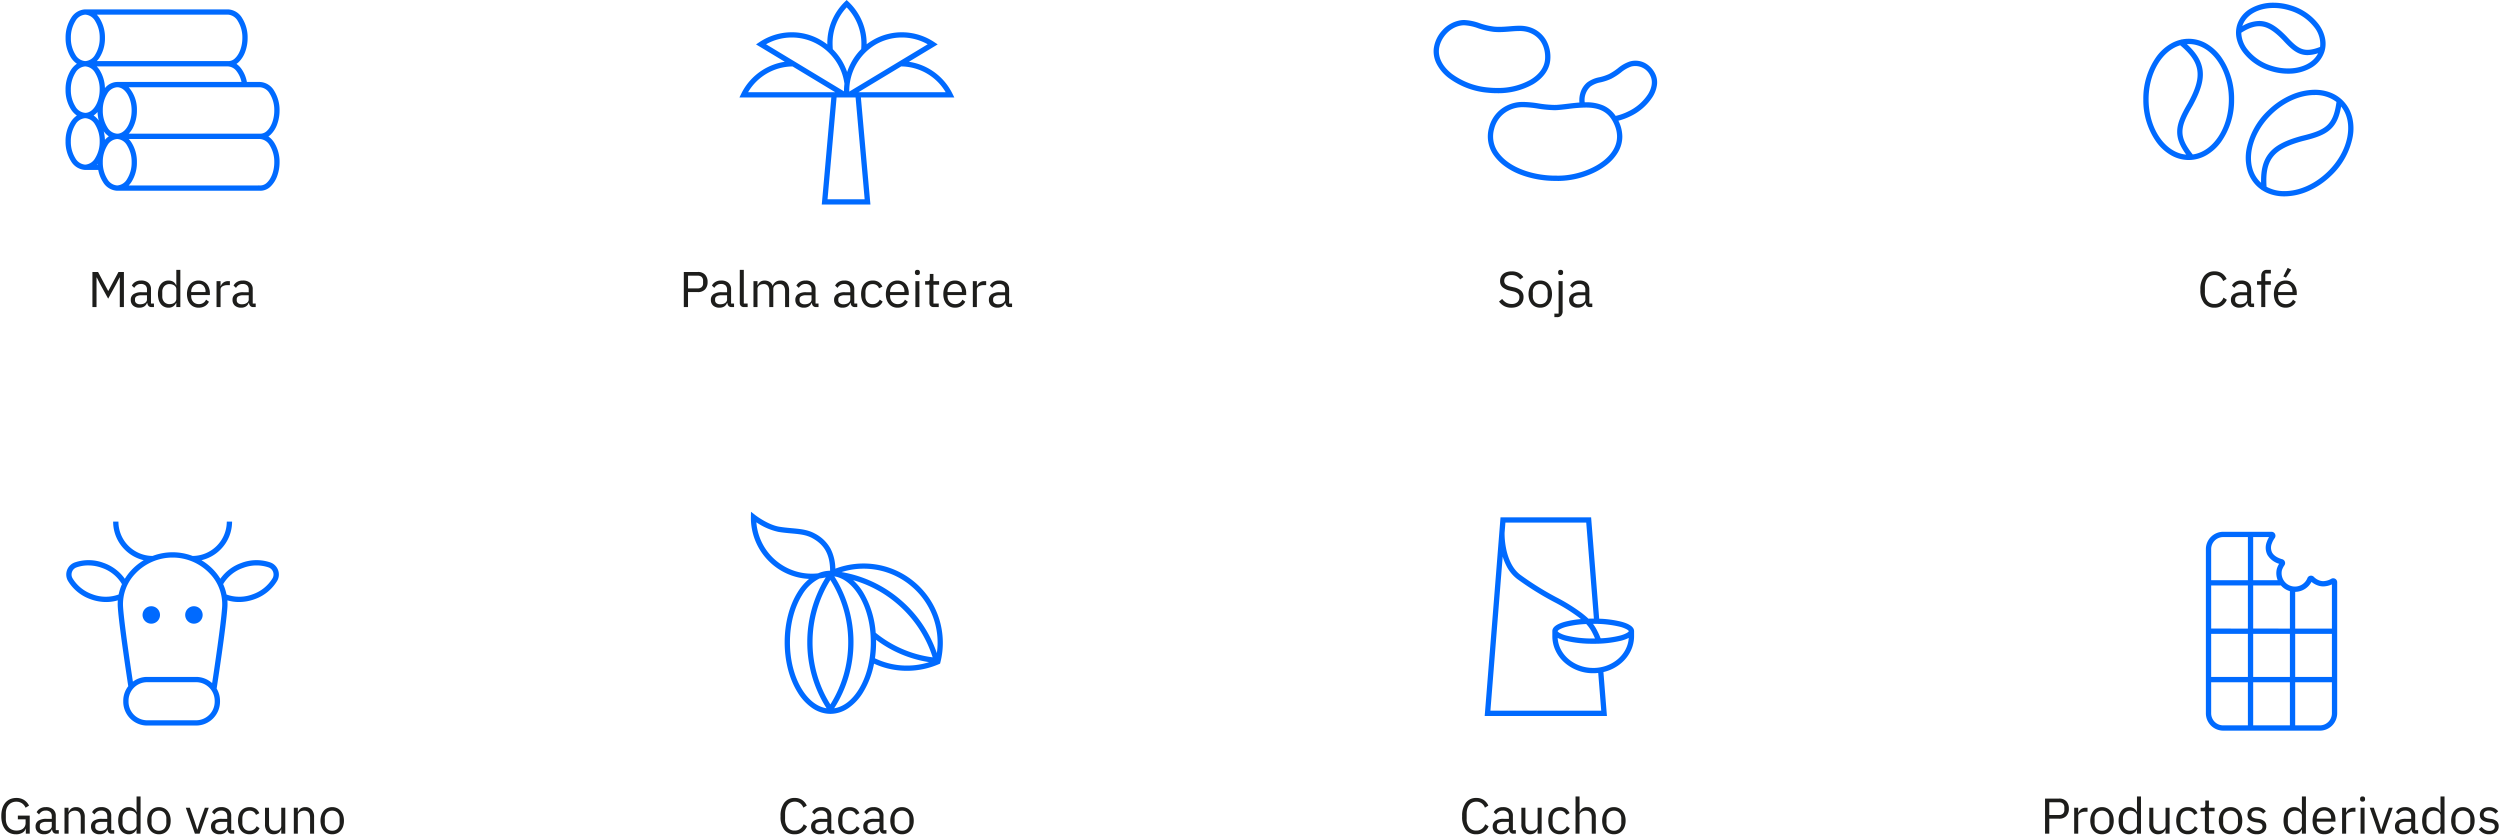 <svg xmlns="http://www.w3.org/2000/svg" viewBox="0 0 944.129 315.573">
  <path fill="#1d1d1b" stroke="rgba(0,0,0,0)" d="M937.711 314.55a5.21 5.21 0 0 1-1.587-1.4l1.083-.874a4.288 4.288 0 0 0 1.274 1.112 3.319 3.319 0 0 0 1.634.389 2.42 2.42 0 0 0 1.511-.417 1.4 1.4 0 0 0 .541-1.178 1.407 1.407 0 0 0-.37-.978 2.262 2.262 0 0 0-1.34-.561l-.778-.115a6.468 6.468 0 0 1-1.255-.294 3.5 3.5 0 0 1-1-.532 2.284 2.284 0 0 1-.665-.826 2.7 2.7 0 0 1-.238-1.178 2.834 2.834 0 0 1 .266-1.264 2.552 2.552 0 0 1 .732-.9 3.193 3.193 0 0 1 1.112-.542 5.16 5.16 0 0 1 1.387-.18 4.334 4.334 0 0 1 2 .418 4.5 4.5 0 0 1 1.416 1.159l-1.007.913a3.02 3.02 0 0 0-.95-.827 3.061 3.061 0 0 0-1.577-.37 2.179 2.179 0 0 0-1.435.408 1.378 1.378 0 0 0-.484 1.111 1.162 1.162 0 0 0 .484 1.045 3.6 3.6 0 0 0 1.4.475l.76.114a4.074 4.074 0 0 1 2.318.94 2.472 2.472 0 0 1 .684 1.814 2.775 2.775 0 0 1-.969 2.242 4 4 0 0 1-2.659.817 4.572 4.572 0 0 1-2.288-.521Zm-9.4.162a3.894 3.894 0 0 1-1.4-1.036 4.854 4.854 0 0 1-.9-1.615 6.5 6.5 0 0 1-.323-2.118 6.527 6.527 0 0 1 .323-2.109 4.842 4.842 0 0 1 .9-1.625 3.885 3.885 0 0 1 1.4-1.036 4.425 4.425 0 0 1 1.805-.361 4.357 4.357 0 0 1 1.8.361 4.007 4.007 0 0 1 1.4 1.036 4.766 4.766 0 0 1 .912 1.625 6.527 6.527 0 0 1 .323 2.109 6.5 6.5 0 0 1-.323 2.118 4.777 4.777 0 0 1-.912 1.615 4.016 4.016 0 0 1-1.4 1.036 4.357 4.357 0 0 1-1.8.361 4.425 4.425 0 0 1-1.801-.361Zm-.209-7.791a3.108 3.108 0 0 0-.779 2.318v1.406a3.108 3.108 0 0 0 .779 2.318 2.763 2.763 0 0 0 2.014.76 2.763 2.763 0 0 0 2.014-.76 3.108 3.108 0 0 0 .779-2.318v-1.406a3.108 3.108 0 0 0-.779-2.318 2.763 2.763 0 0 0-2.014-.76 2.763 2.763 0 0 0-2.01.761Zm-11.039 7.791a3.591 3.591 0 0 1-1.264-1.026 4.706 4.706 0 0 1-.8-1.615 7.627 7.627 0 0 1-.275-2.127 7.639 7.639 0 0 1 .275-2.129 4.71 4.71 0 0 1 .8-1.615 3.583 3.583 0 0 1 1.264-1.026 3.727 3.727 0 0 1 1.652-.361 3.342 3.342 0 0 1 1.758.442 2.761 2.761 0 0 1 1.111 1.365h.076v-5.835h1.52v14.061h-1.52v-1.579h-.076a2.993 2.993 0 0 1-2.869 1.806 3.727 3.727 0 0 1-1.647-.361Zm.038-7.739a3.037 3.037 0 0 0-.742 2.129v1.681a3.032 3.032 0 0 0 .742 2.128 2.616 2.616 0 0 0 2.033.812 3.536 3.536 0 0 0 .978-.133 2.466 2.466 0 0 0 .807-.393 1.907 1.907 0 0 0 .542-.63 1.768 1.768 0 0 0 .2-.85v-3.667a1.508 1.508 0 0 0-.2-.754 1.883 1.883 0 0 0-.542-.6 2.716 2.716 0 0 0-.807-.392 3.308 3.308 0 0 0-.978-.143 2.616 2.616 0 0 0-2.029.811Zm-11.771 7.3a2.8 2.8 0 0 1-.864-2.165 2.473 2.473 0 0 1 1.016-2.129 5.408 5.408 0 0 1 3.163-.741h1.939v-.969a2.119 2.119 0 0 0-.571-1.6 2.431 2.431 0 0 0-1.748-.551 2.636 2.636 0 0 0-1.491.4 3.283 3.283 0 0 0-1 1.064l-.913-.855a3.463 3.463 0 0 1 1.274-1.358 4.007 4.007 0 0 1 2.2-.561 4.056 4.056 0 0 1 2.775.872 3.068 3.068 0 0 1 .988 2.427v5.385h1.12v1.349h-.855a1.493 1.493 0 0 1-1.226-.456 2.268 2.268 0 0 1-.465-1.14h-.095a2.535 2.535 0 0 1-1.065 1.368 3.3 3.3 0 0 1-1.767.456 3.44 3.44 0 0 1-2.411-.797Zm1.33-3.514a1.226 1.226 0 0 0-.6 1.1v.4a1.328 1.328 0 0 0 .523 1.12 2.274 2.274 0 0 0 1.416.4 3.881 3.881 0 0 0 1.045-.132 2.584 2.584 0 0 0 .816-.38 1.881 1.881 0 0 0 .532-.571 1.361 1.361 0 0 0 .191-.7v-1.616h-2.014a3.672 3.672 0 0 0-1.905.38Zm-30.722 3.952a3.92 3.92 0 0 1-1.388-1.036 4.744 4.744 0 0 1-.893-1.615 6.686 6.686 0 0 1-.313-2.118 6.709 6.709 0 0 1 .313-2.109 4.733 4.733 0 0 1 .893-1.625 3.912 3.912 0 0 1 1.388-1.036 4.405 4.405 0 0 1 1.814-.361 4.156 4.156 0 0 1 1.767.36 3.911 3.911 0 0 1 1.33.993 4.434 4.434 0 0 1 .845 1.506 5.938 5.938 0 0 1 .294 1.912v.72h-7.049v.456a3.35 3.35 0 0 0 .2 1.168 2.78 2.78 0 0 0 .57.94 2.6 2.6 0 0 0 .913.627 3.129 3.129 0 0 0 1.225.228 2.979 2.979 0 0 0 1.625-.437 2.865 2.865 0 0 0 1.074-1.254l1.083.784a3.785 3.785 0 0 1-1.481 1.635 4.471 4.471 0 0 1-2.394.621 4.405 4.405 0 0 1-1.812-.358Zm.674-8.409a2.573 2.573 0 0 0-.884.613 2.891 2.891 0 0 0-.58.935 3.253 3.253 0 0 0-.209 1.181v.132h5.415v-.209a2.983 2.983 0 0 0-.713-2.086 2.433 2.433 0 0 0-1.89-.784 2.892 2.892 0 0 0-1.135.22Zm-11.894 8.409a3.6 3.6 0 0 1-1.263-1.026 4.69 4.69 0 0 1-.8-1.615 7.627 7.627 0 0 1-.275-2.127 7.639 7.639 0 0 1 .275-2.129 4.694 4.694 0 0 1 .8-1.615 3.589 3.589 0 0 1 1.263-1.026 3.734 3.734 0 0 1 1.653-.361 3.341 3.341 0 0 1 1.758.442 2.761 2.761 0 0 1 1.112 1.365h.076v-5.835h1.52v14.061h-1.52v-1.579h-.076a2.993 2.993 0 0 1-2.869 1.806 3.734 3.734 0 0 1-1.65-.36Zm.039-7.739a3.038 3.038 0 0 0-.742 2.129v1.681a3.033 3.033 0 0 0 .742 2.128 2.615 2.615 0 0 0 2.033.812 3.537 3.537 0 0 0 .978-.133 2.465 2.465 0 0 0 .807-.393 1.908 1.908 0 0 0 .542-.63 1.779 1.779 0 0 0 .2-.85v-3.667a1.519 1.519 0 0 0-.2-.754 1.884 1.884 0 0 0-.542-.6 2.715 2.715 0 0 0-.807-.392 3.309 3.309 0 0 0-.978-.143 2.615 2.615 0 0 0-2.03.812Zm-14.792 7.577a5.2 5.2 0 0 1-1.587-1.4l1.083-.874a4.276 4.276 0 0 0 1.273 1.112 3.319 3.319 0 0 0 1.634.389 2.416 2.416 0 0 0 1.51-.417 1.4 1.4 0 0 0 .542-1.178 1.407 1.407 0 0 0-.37-.978 2.263 2.263 0 0 0-1.34-.561l-.779-.115a6.468 6.468 0 0 1-1.255-.294 3.5 3.5 0 0 1-1-.532 2.282 2.282 0 0 1-.665-.826 2.693 2.693 0 0 1-.238-1.178 2.833 2.833 0 0 1 .266-1.264 2.557 2.557 0 0 1 .731-.9 3.206 3.206 0 0 1 1.112-.542 5.16 5.16 0 0 1 1.387-.18 4.334 4.334 0 0 1 2 .418 4.5 4.5 0 0 1 1.416 1.159l-1.007.913a3.031 3.031 0 0 0-.95-.827 3.061 3.061 0 0 0-1.577-.37 2.179 2.179 0 0 0-1.435.408 1.378 1.378 0 0 0-.484 1.111 1.162 1.162 0 0 0 .484 1.045 3.6 3.6 0 0 0 1.4.475l.76.114a4.074 4.074 0 0 1 2.318.94 2.476 2.476 0 0 1 .684 1.814 2.775 2.775 0 0 1-.969 2.242 4 4 0 0 1-2.66.817 4.571 4.571 0 0 1-2.28-.52Zm-9.4.162a3.894 3.894 0 0 1-1.4-1.036 4.854 4.854 0 0 1-.9-1.615 6.481 6.481 0 0 1-.323-2.118 6.5 6.5 0 0 1 .323-2.109 4.842 4.842 0 0 1 .9-1.625 3.885 3.885 0 0 1 1.4-1.036 4.425 4.425 0 0 1 1.805-.361 4.357 4.357 0 0 1 1.8.361 4 4 0 0 1 1.4 1.036 4.767 4.767 0 0 1 .913 1.625 6.527 6.527 0 0 1 .323 2.109 6.5 6.5 0 0 1-.323 2.118 4.778 4.778 0 0 1-.913 1.615 4 4 0 0 1-1.4 1.036 4.357 4.357 0 0 1-1.8.361 4.425 4.425 0 0 1-1.797-.36Zm-.209-7.791a3.108 3.108 0 0 0-.779 2.318v1.406a3.108 3.108 0 0 0 .779 2.318 2.763 2.763 0 0 0 2.014.76 2.763 2.763 0 0 0 2.014-.76 3.112 3.112 0 0 0 .778-2.318v-1.406a3.112 3.112 0 0 0-.778-2.318 2.763 2.763 0 0 0-2.014-.76 2.763 2.763 0 0 0-2.006.762Zm-15.979 7.791a3.758 3.758 0 0 1-1.378-1.026 4.577 4.577 0 0 1-.855-1.615 7.169 7.169 0 0 1-.294-2.127 7.18 7.18 0 0 1 .294-2.129 4.58 4.58 0 0 1 .855-1.615 3.75 3.75 0 0 1 1.378-1.026 4.518 4.518 0 0 1 1.842-.361 3.937 3.937 0 0 1 2.347.636 3.886 3.886 0 0 1 1.32 1.663l-1.274.645a2.306 2.306 0 0 0-.874-1.178 2.625 2.625 0 0 0-1.52-.417 3.036 3.036 0 0 0-1.2.219 2.335 2.335 0 0 0-.855.607 2.566 2.566 0 0 0-.513.932 3.944 3.944 0 0 0-.171 1.187v1.672a3.185 3.185 0 0 0 .694 2.119 2.516 2.516 0 0 0 2.042.826 2.756 2.756 0 0 0 2.66-1.71l1.1.741a3.894 3.894 0 0 1-1.415 1.691 4.139 4.139 0 0 1-2.347.627 4.518 4.518 0 0 1-1.828-.36Zm-11.8-.617a3.958 3.958 0 0 1-.893-2.765v-6.289h1.52v6.036q0 2.647 2.242 2.647a3.4 3.4 0 0 0 .884-.114 2.448 2.448 0 0 0 .76-.343 1.724 1.724 0 0 0 .533-.58 1.7 1.7 0 0 0 .2-.847v-6.8h1.52v9.8h-1.52v-1.579h-.076a4.629 4.629 0 0 1-.371.668 2.487 2.487 0 0 1-.542.583 2.531 2.531 0 0 1-.778.4 3.408 3.408 0 0 1-1.064.15 3.107 3.107 0 0 1-2.406-.966Zm-10.146.617a3.591 3.591 0 0 1-1.264-1.026 4.7 4.7 0 0 1-.8-1.615 7.627 7.627 0 0 1-.275-2.127 7.639 7.639 0 0 1 .275-2.129 4.708 4.708 0 0 1 .8-1.615 3.583 3.583 0 0 1 1.264-1.026 3.731 3.731 0 0 1 1.653-.361 3.342 3.342 0 0 1 1.758.442 2.766 2.766 0 0 1 1.111 1.365h.076v-5.835h1.52v14.061h-1.52v-1.579h-.076a2.993 2.993 0 0 1-2.869 1.806 3.731 3.731 0 0 1-1.644-.36Zm.038-7.739a3.041 3.041 0 0 0-.741 2.129v1.681a3.036 3.036 0 0 0 .741 2.128 2.616 2.616 0 0 0 2.033.812 3.543 3.543 0 0 0 .979-.133 2.483 2.483 0 0 0 .807-.393 1.9 1.9 0 0 0 .541-.63 1.769 1.769 0 0 0 .2-.85v-3.667a1.509 1.509 0 0 0-.2-.754 1.871 1.871 0 0 0-.541-.6 2.736 2.736 0 0 0-.807-.392 3.315 3.315 0 0 0-.979-.143 2.616 2.616 0 0 0-2.024.812Zm-10.45 7.739a3.893 3.893 0 0 1-1.4-1.036 4.852 4.852 0 0 1-.9-1.615 6.5 6.5 0 0 1-.323-2.118 6.527 6.527 0 0 1 .323-2.109 4.84 4.84 0 0 1 .9-1.625 3.884 3.884 0 0 1 1.4-1.036 4.425 4.425 0 0 1 1.805-.361 4.357 4.357 0 0 1 1.8.361 4.008 4.008 0 0 1 1.4 1.036 4.766 4.766 0 0 1 .912 1.625 6.527 6.527 0 0 1 .323 2.109 6.5 6.5 0 0 1-.323 2.118 4.777 4.777 0 0 1-.912 1.615 4.017 4.017 0 0 1-1.4 1.036 4.357 4.357 0 0 1-1.8.361 4.425 4.425 0 0 1-1.796-.36Zm-.209-7.791a3.108 3.108 0 0 0-.778 2.318v1.406a3.108 3.108 0 0 0 .778 2.318 2.763 2.763 0 0 0 2.014.76 2.763 2.763 0 0 0 2.014-.76 3.108 3.108 0 0 0 .779-2.318v-1.406a3.108 3.108 0 0 0-.779-2.318 2.763 2.763 0 0 0-2.014-.76 2.763 2.763 0 0 0-2.005.762Zm-184.128 7.791a3.888 3.888 0 0 1-1.4-1.036 4.869 4.869 0 0 1-.9-1.615 6.5 6.5 0 0 1-.323-2.118 6.527 6.527 0 0 1 .323-2.109 4.857 4.857 0 0 1 .9-1.625 3.88 3.88 0 0 1 1.4-1.036 4.421 4.421 0 0 1 1.8-.361 4.357 4.357 0 0 1 1.8.361 4 4 0 0 1 1.4 1.036 4.768 4.768 0 0 1 .912 1.625 6.527 6.527 0 0 1 .323 2.109 6.5 6.5 0 0 1-.323 2.118 4.779 4.779 0 0 1-.912 1.615 4.008 4.008 0 0 1-1.4 1.036 4.357 4.357 0 0 1-1.8.361 4.421 4.421 0 0 1-1.791-.36Zm-.21-7.791a3.108 3.108 0 0 0-.779 2.318v1.406a3.108 3.108 0 0 0 .779 2.318 2.763 2.763 0 0 0 2.014.76 2.763 2.763 0 0 0 2.014-.76 3.108 3.108 0 0 0 .779-2.318v-1.406a3.108 3.108 0 0 0-.779-2.318 2.763 2.763 0 0 0-2.014-.76 2.763 2.763 0 0 0-2.005.762Zm-20.235 7.791a3.764 3.764 0 0 1-1.377-1.026 4.561 4.561 0 0 1-.855-1.615 7.136 7.136 0 0 1-.3-2.127 7.148 7.148 0 0 1 .3-2.129 4.565 4.565 0 0 1 .855-1.615 3.755 3.755 0 0 1 1.377-1.026 4.522 4.522 0 0 1 1.843-.361 3.932 3.932 0 0 1 2.346.636 3.872 3.872 0 0 1 1.32 1.663l-1.273.645a2.311 2.311 0 0 0-.874-1.178 2.628 2.628 0 0 0-1.52-.417 3.033 3.033 0 0 0-1.2.219 2.327 2.327 0 0 0-.855.607 2.565 2.565 0 0 0-.513.932 3.915 3.915 0 0 0-.171 1.187v1.672a3.189 3.189 0 0 0 .693 2.119 2.518 2.518 0 0 0 2.043.826 2.756 2.756 0 0 0 2.659-1.71l1.1.741a3.889 3.889 0 0 1-1.416 1.691 4.138 4.138 0 0 1-2.346.627 4.522 4.522 0 0 1-1.827-.36Zm-11.8-.617a3.958 3.958 0 0 1-.893-2.765v-6.289h1.52v6.036q0 2.647 2.242 2.647a3.4 3.4 0 0 0 .884-.114 2.456 2.456 0 0 0 .76-.343 1.73 1.73 0 0 0 .532-.58 1.692 1.692 0 0 0 .2-.847v-6.8h1.52v9.8h-1.52v-1.579h-.077a4.617 4.617 0 0 1-.37.668 2.506 2.506 0 0 1-.542.583 2.537 2.537 0 0 1-.779.4 3.4 3.4 0 0 1-1.064.15 3.105 3.105 0 0 1-2.403-.966Zm-10.859.18a2.8 2.8 0 0 1-.864-2.165 2.474 2.474 0 0 1 1.016-2.129 5.409 5.409 0 0 1 3.164-.741h1.938v-.969a2.118 2.118 0 0 0-.57-1.6 2.432 2.432 0 0 0-1.748-.551 2.634 2.634 0 0 0-1.491.4 3.286 3.286 0 0 0-1 1.064l-.912-.855a3.46 3.46 0 0 1 1.273-1.358 4.013 4.013 0 0 1 2.2-.561 4.052 4.052 0 0 1 2.774.872 3.068 3.068 0 0 1 .988 2.427v5.385h1.121v1.349h-.855a1.492 1.492 0 0 1-1.226-.456 2.261 2.261 0 0 1-.465-1.14h-.1a2.53 2.53 0 0 1-1.064 1.368 3.3 3.3 0 0 1-1.767.456 3.439 3.439 0 0 1-2.401-.798Zm1.33-3.514a1.226 1.226 0 0 0-.6 1.1v.4a1.328 1.328 0 0 0 .522 1.12 2.276 2.276 0 0 0 1.416.4 3.881 3.881 0 0 0 1.045-.132 2.58 2.58 0 0 0 .817-.38 1.9 1.9 0 0 0 .532-.571 1.36 1.36 0 0 0 .19-.7v-1.616h-2.013a3.667 3.667 0 0 0-1.898.379Zm-12.322 2.593a7.848 7.848 0 0 1-1.406-5.063 8.182 8.182 0 0 1 1.406-5.139 4.712 4.712 0 0 1 3.933-1.8 4.958 4.958 0 0 1 2.8.75 4.908 4.908 0 0 1 1.758 2.138l-1.292.778a3.67 3.67 0 0 0-1.216-1.643 3.308 3.308 0 0 0-2.052-.617 3.486 3.486 0 0 0-1.529.324 3.152 3.152 0 0 0-1.14.925 4.313 4.313 0 0 0-.712 1.43 6.5 6.5 0 0 0-.247 1.859v1.983a4.951 4.951 0 0 0 .95 3.222 3.262 3.262 0 0 0 2.678 1.164 3.394 3.394 0 0 0 2.128-.656 3.775 3.775 0 0 0 1.254-1.738l1.273.8a5.1 5.1 0 0 1-1.805 2.2 4.962 4.962 0 0 1-2.85.8 4.8 4.8 0 0 1-3.917-1.717Zm-214.746 1.359a3.893 3.893 0 0 1-1.4-1.036 4.854 4.854 0 0 1-.9-1.615 6.5 6.5 0 0 1-.323-2.118 6.525 6.525 0 0 1 .323-2.109 4.842 4.842 0 0 1 .9-1.625 3.885 3.885 0 0 1 1.4-1.036 4.425 4.425 0 0 1 1.805-.361 4.357 4.357 0 0 1 1.8.361 4.007 4.007 0 0 1 1.4 1.036 4.766 4.766 0 0 1 .912 1.625 6.525 6.525 0 0 1 .323 2.109 6.5 6.5 0 0 1-.323 2.118 4.778 4.778 0 0 1-.912 1.615 4.017 4.017 0 0 1-1.4 1.036 4.357 4.357 0 0 1-1.8.361 4.425 4.425 0 0 1-1.805-.361Zm-.209-7.791a3.108 3.108 0 0 0-.779 2.318v1.406a3.108 3.108 0 0 0 .779 2.318 2.763 2.763 0 0 0 2.014.76 2.763 2.763 0 0 0 2.014-.76 3.108 3.108 0 0 0 .779-2.318v-1.406a3.108 3.108 0 0 0-.779-2.318 2.763 2.763 0 0 0-2.014-.76 2.763 2.763 0 0 0-2.014.761Zm-11.751 7.351a2.8 2.8 0 0 1-.865-2.165 2.474 2.474 0 0 1 1.017-2.129 5.406 5.406 0 0 1 3.163-.741h1.938v-.969a2.119 2.119 0 0 0-.57-1.6 2.432 2.432 0 0 0-1.748-.551 2.639 2.639 0 0 0-1.492.4 3.292 3.292 0 0 0-1 1.064l-.912-.855a3.46 3.46 0 0 1 1.273-1.358 4.011 4.011 0 0 1 2.2-.561 4.053 4.053 0 0 1 2.774.872 3.068 3.068 0 0 1 .988 2.427v5.385h1.121v1.349h-.855a1.491 1.491 0 0 1-1.226-.456 2.253 2.253 0 0 1-.465-1.14h-.1a2.53 2.53 0 0 1-1.064 1.368 3.3 3.3 0 0 1-1.767.456 3.437 3.437 0 0 1-2.41-.796Zm1.33-3.514a1.225 1.225 0 0 0-.6 1.1v.4a1.328 1.328 0 0 0 .522 1.12 2.276 2.276 0 0 0 1.416.4 3.881 3.881 0 0 0 1.045-.132 2.581 2.581 0 0 0 .817-.38 1.9 1.9 0 0 0 .532-.571 1.36 1.36 0 0 0 .19-.7v-1.616h-2.014a3.665 3.665 0 0 0-1.908.381Zm-9.167 3.952a3.76 3.76 0 0 1-1.378-1.026 4.576 4.576 0 0 1-.855-1.615 7.169 7.169 0 0 1-.294-2.127 7.18 7.18 0 0 1 .294-2.129 4.58 4.58 0 0 1 .855-1.615 3.752 3.752 0 0 1 1.378-1.026 4.517 4.517 0 0 1 1.842-.361 3.937 3.937 0 0 1 2.347.636 3.885 3.885 0 0 1 1.32 1.663l-1.273.645a2.306 2.306 0 0 0-.874-1.178 2.624 2.624 0 0 0-1.52-.417 3.037 3.037 0 0 0-1.2.219 2.335 2.335 0 0 0-.855.607 2.567 2.567 0 0 0-.513.932 3.944 3.944 0 0 0-.171 1.187v1.672a3.184 3.184 0 0 0 .694 2.119 2.516 2.516 0 0 0 2.042.826 2.757 2.757 0 0 0 2.66-1.71l1.1.741a3.893 3.893 0 0 1-1.415 1.691 4.139 4.139 0 0 1-2.347.627 4.517 4.517 0 0 1-1.837-.359Zm-11.866-.437a2.8 2.8 0 0 1-.865-2.165 2.474 2.474 0 0 1 1.017-2.129 5.406 5.406 0 0 1 3.164-.741h1.938v-.969a2.118 2.118 0 0 0-.57-1.6 2.435 2.435 0 0 0-1.749-.551 2.636 2.636 0 0 0-1.491.4 3.283 3.283 0 0 0-1 1.064l-.913-.855a3.463 3.463 0 0 1 1.273-1.358 4.01 4.01 0 0 1 2.2-.561 4.053 4.053 0 0 1 2.774.872 3.068 3.068 0 0 1 .988 2.427v5.385h1.121v1.349h-.855a1.49 1.49 0 0 1-1.225-.456 2.262 2.262 0 0 1-.466-1.14h-.094a2.53 2.53 0 0 1-1.064 1.368 3.306 3.306 0 0 1-1.768.456 3.436 3.436 0 0 1-2.415-.797Zm1.329-3.514a1.226 1.226 0 0 0-.6 1.1v.4a1.329 1.329 0 0 0 .523 1.12 2.274 2.274 0 0 0 1.416.4 3.881 3.881 0 0 0 1.045-.132 2.59 2.59 0 0 0 .817-.38 1.9 1.9 0 0 0 .532-.571 1.369 1.369 0 0 0 .19-.7v-1.616h-2.014a3.671 3.671 0 0 0-1.909.38Zm-12.321 2.593a7.842 7.842 0 0 1-1.406-5.063 8.176 8.176 0 0 1 1.406-5.139 4.71 4.71 0 0 1 3.933-1.8 4.962 4.962 0 0 1 2.8.75 4.921 4.921 0 0 1 1.758 2.138l-1.292.778a3.683 3.683 0 0 0-1.216-1.643 3.308 3.308 0 0 0-2.052-.617 3.492 3.492 0 0 0-1.53.324 3.157 3.157 0 0 0-1.139.925 4.313 4.313 0 0 0-.713 1.43 6.5 6.5 0 0 0-.247 1.859v1.983a4.956 4.956 0 0 0 .949 3.222 3.264 3.264 0 0 0 2.679 1.164 3.39 3.39 0 0 0 2.128-.656 3.777 3.777 0 0 0 1.257-1.735l1.273.8a5.1 5.1 0 0 1-1.8 2.2 4.964 4.964 0 0 1-2.85.8 4.8 4.8 0 0 1-3.938-1.719Zm-172.527 1.359a3.9 3.9 0 0 1-1.4-1.036 4.885 4.885 0 0 1-.9-1.615 6.5 6.5 0 0 1-.322-2.118 6.527 6.527 0 0 1 .322-2.109 4.873 4.873 0 0 1 .9-1.625 3.888 3.888 0 0 1 1.4-1.036 4.424 4.424 0 0 1 1.8-.361 4.357 4.357 0 0 1 1.8.361 3.991 3.991 0 0 1 1.4 1.036 4.766 4.766 0 0 1 .912 1.625 6.5 6.5 0 0 1 .323 2.109 6.48 6.48 0 0 1-.323 2.118 4.778 4.778 0 0 1-.912 1.615 4 4 0 0 1-1.4 1.036 4.357 4.357 0 0 1-1.8.361 4.424 4.424 0 0 1-1.8-.36Zm-.209-7.791a3.108 3.108 0 0 0-.779 2.318v1.406a3.108 3.108 0 0 0 .779 2.318 2.762 2.762 0 0 0 2.013.76 2.763 2.763 0 0 0 2.014-.76 3.108 3.108 0 0 0 .779-2.318v-1.406a3.108 3.108 0 0 0-.779-2.318 2.763 2.763 0 0 0-2.014-.76 2.762 2.762 0 0 0-2.013.762Zm-22.478 7.173a3.958 3.958 0 0 1-.893-2.765v-6.289h1.52v6.036q0 2.647 2.242 2.647a3.4 3.4 0 0 0 .884-.114 2.456 2.456 0 0 0 .76-.343 1.731 1.731 0 0 0 .532-.58 1.692 1.692 0 0 0 .2-.847v-6.8h1.52v9.8h-1.52v-1.579h-.077a4.537 4.537 0 0 1-.37.668 2.506 2.506 0 0 1-.542.583 2.542 2.542 0 0 1-.779.4 3.409 3.409 0 0 1-1.065.15 3.105 3.105 0 0 1-2.411-.965Zm-8.55.617a3.764 3.764 0 0 1-1.377-1.026 4.561 4.561 0 0 1-.855-1.615 7.167 7.167 0 0 1-.3-2.127 7.179 7.179 0 0 1 .3-2.129 4.565 4.565 0 0 1 .855-1.615 3.756 3.756 0 0 1 1.377-1.026 4.522 4.522 0 0 1 1.843-.361 3.932 3.932 0 0 1 2.346.636 3.872 3.872 0 0 1 1.32 1.663l-1.273.645a2.311 2.311 0 0 0-.874-1.178 2.624 2.624 0 0 0-1.52-.417 3.033 3.033 0 0 0-1.2.219 2.327 2.327 0 0 0-.855.607 2.566 2.566 0 0 0-.513.932 3.916 3.916 0 0 0-.171 1.187v1.672a3.184 3.184 0 0 0 .694 2.119 2.514 2.514 0 0 0 2.042.826 2.758 2.758 0 0 0 2.66-1.71l1.1.741a3.889 3.889 0 0 1-1.416 1.691 4.136 4.136 0 0 1-2.346.627 4.522 4.522 0 0 1-1.836-.359Zm-11.866-.437a2.8 2.8 0 0 1-.864-2.165 2.474 2.474 0 0 1 1.016-2.129 5.408 5.408 0 0 1 3.164-.741h1.939v-.969a2.119 2.119 0 0 0-.571-1.6 2.431 2.431 0 0 0-1.748-.551 2.636 2.636 0 0 0-1.491.4 3.285 3.285 0 0 0-1 1.064l-.912-.855a3.463 3.463 0 0 1 1.273-1.358 4.007 4.007 0 0 1 2.2-.561 4.056 4.056 0 0 1 2.775.872 3.067 3.067 0 0 1 .987 2.427v5.385h1.121v1.349H87.6a1.493 1.493 0 0 1-1.226-.456 2.261 2.261 0 0 1-.465-1.14h-.094a2.536 2.536 0 0 1-1.065 1.368 3.3 3.3 0 0 1-1.767.456 3.44 3.44 0 0 1-2.427-.797Zm1.33-3.514a1.226 1.226 0 0 0-.6 1.1v.4a1.329 1.329 0 0 0 .523 1.12 2.274 2.274 0 0 0 1.415.4 3.883 3.883 0 0 0 1.046-.132 2.585 2.585 0 0 0 .816-.38 1.881 1.881 0 0 0 .532-.571 1.361 1.361 0 0 0 .191-.7v-1.616H83.8a3.669 3.669 0 0 0-1.914.38Zm-23.665 3.952a3.893 3.893 0 0 1-1.4-1.036 4.853 4.853 0 0 1-.9-1.615 6.5 6.5 0 0 1-.323-2.118 6.526 6.526 0 0 1 .323-2.109 4.841 4.841 0 0 1 .9-1.625 3.885 3.885 0 0 1 1.4-1.036 4.425 4.425 0 0 1 1.805-.361 4.357 4.357 0 0 1 1.8.361 4 4 0 0 1 1.4 1.036 4.754 4.754 0 0 1 .913 1.625 6.527 6.527 0 0 1 .323 2.109 6.5 6.5 0 0 1-.323 2.118 4.765 4.765 0 0 1-.913 1.615 4.005 4.005 0 0 1-1.4 1.036 4.357 4.357 0 0 1-1.8.361 4.425 4.425 0 0 1-1.803-.36Zm-.209-7.791a3.108 3.108 0 0 0-.779 2.318v1.406a3.108 3.108 0 0 0 .779 2.318 2.763 2.763 0 0 0 2.014.76 2.763 2.763 0 0 0 2.014-.76 3.108 3.108 0 0 0 .779-2.318v-1.406a3.108 3.108 0 0 0-.779-2.318 2.763 2.763 0 0 0-2.014-.76 2.763 2.763 0 0 0-2.012.762Zm-11.039 7.791a3.6 3.6 0 0 1-1.263-1.026 4.706 4.706 0 0 1-.8-1.615 7.627 7.627 0 0 1-.275-2.127 7.639 7.639 0 0 1 .275-2.129 4.709 4.709 0 0 1 .8-1.615 3.588 3.588 0 0 1 1.263-1.026 3.733 3.733 0 0 1 1.653-.361 3.341 3.341 0 0 1 1.758.442 2.761 2.761 0 0 1 1.112 1.365h.076v-5.835h1.52v14.061h-1.52v-1.579H51.5a2.993 2.993 0 0 1-2.869 1.806 3.733 3.733 0 0 1-1.657-.36Zm.039-7.739a3.037 3.037 0 0 0-.742 2.129v1.681a3.033 3.033 0 0 0 .742 2.128 2.616 2.616 0 0 0 2.033.812 3.537 3.537 0 0 0 .978-.133 2.466 2.466 0 0 0 .807-.393 1.907 1.907 0 0 0 .542-.63 1.778 1.778 0 0 0 .2-.85v-3.667a1.518 1.518 0 0 0-.2-.754 1.883 1.883 0 0 0-.542-.6 2.715 2.715 0 0 0-.807-.392 3.309 3.309 0 0 0-.978-.143 2.616 2.616 0 0 0-2.032.812Zm-11.771 7.3a2.8 2.8 0 0 1-.864-2.165 2.474 2.474 0 0 1 1.016-2.129 5.408 5.408 0 0 1 3.164-.741H40.5v-.969a2.119 2.119 0 0 0-.571-1.6 2.431 2.431 0 0 0-1.748-.551 2.636 2.636 0 0 0-1.491.4 3.285 3.285 0 0 0-1 1.064l-.912-.855a3.463 3.463 0 0 1 1.273-1.358 4.007 4.007 0 0 1 2.2-.561 4.056 4.056 0 0 1 2.775.872 3.067 3.067 0 0 1 .987 2.427v5.385h1.121v1.349h-.855a1.493 1.493 0 0 1-1.226-.456 2.261 2.261 0 0 1-.465-1.14H40.5a2.536 2.536 0 0 1-1.065 1.368 3.3 3.3 0 0 1-1.767.456 3.44 3.44 0 0 1-2.427-.796Zm1.33-3.514a1.226 1.226 0 0 0-.6 1.1v.4a1.329 1.329 0 0 0 .523 1.12 2.274 2.274 0 0 0 1.415.4 3.883 3.883 0 0 0 1.046-.132 2.585 2.585 0 0 0 .816-.38 1.881 1.881 0 0 0 .532-.571 1.361 1.361 0 0 0 .191-.7v-1.616h-2.014a3.669 3.669 0 0 0-1.908.381Zm-22.27 3.514a2.8 2.8 0 0 1-.865-2.165 2.474 2.474 0 0 1 1.017-2.129 5.406 5.406 0 0 1 3.163-.741h1.938v-.969a2.119 2.119 0 0 0-.57-1.6 2.432 2.432 0 0 0-1.748-.551 2.639 2.639 0 0 0-1.492.4 3.293 3.293 0 0 0-1 1.064l-.912-.855a3.46 3.46 0 0 1 1.273-1.358 4.013 4.013 0 0 1 2.2-.561 4.053 4.053 0 0 1 2.774.872 3.068 3.068 0 0 1 .988 2.427v5.385H22.2v1.349h-.855a1.49 1.49 0 0 1-1.226-.456 2.253 2.253 0 0 1-.465-1.14h-.1a2.53 2.53 0 0 1-1.064 1.368 3.3 3.3 0 0 1-1.767.456 3.437 3.437 0 0 1-2.423-.796Zm1.33-3.514a1.225 1.225 0 0 0-.6 1.1v.4a1.328 1.328 0 0 0 .522 1.12 2.276 2.276 0 0 0 1.416.4 3.881 3.881 0 0 0 1.045-.132 2.58 2.58 0 0 0 .817-.38 1.9 1.9 0 0 0 .532-.571 1.36 1.36 0 0 0 .19-.7v-1.616h-2.014a3.666 3.666 0 0 0-1.904.381Zm-11.857 3.866a4.694 4.694 0 0 1-1.738-1.312 6.26 6.26 0 0 1-1.13-2.146 9.73 9.73 0 0 1-.409-2.955 9.874 9.874 0 0 1 .4-2.936 5.982 5.982 0 0 1 1.14-2.146 4.906 4.906 0 0 1 1.786-1.321 5.75 5.75 0 0 1 2.318-.455 5.31 5.31 0 0 1 2.983.788 5.233 5.233 0 0 1 1.843 2.1l-1.311.8a3.747 3.747 0 0 0-1.358-1.672 3.772 3.772 0 0 0-2.156-.607 3.955 3.955 0 0 0-1.6.314 3.63 3.63 0 0 0-1.244.887 3.989 3.989 0 0 0-.808 1.373 5.32 5.32 0 0 0-.284 1.792v2.155a5.4 5.4 0 0 0 .284 1.8 3.985 3.985 0 0 0 .808 1.383 3.543 3.543 0 0 0 1.283.886 4.433 4.433 0 0 0 1.71.315 4.611 4.611 0 0 0 1.3-.182 3.211 3.211 0 0 0 1.083-.543 2.547 2.547 0 0 0 .732-.906 2.9 2.9 0 0 0 .265-1.289v-1.317H6.744v-1.406h4.484v6.821H9.747v-1.92H9.7a2.619 2.619 0 0 1-1.206 1.535 4.538 4.538 0 0 1-2.48.613 5.488 5.488 0 0 1-2.237-.446Zm894.613.219-3.439-9.8h1.52l1.71 4.865 1.064 3.344h.1l1.064-3.344 1.748-4.865h1.463l-3.458 9.8Zm-6.916 0v-9.8h1.52v9.8Zm-6.973 0v-9.8h1.52v1.805h.1a2.954 2.954 0 0 1 .949-1.254 2.915 2.915 0 0 1 1.881-.552h.589v1.52h-.894a3.436 3.436 0 0 0-1.928.465 1.374 1.374 0 0 0-.694 1.169v6.65Zm-50.2 0a1.557 1.557 0 0 1-1.207-.445 1.657 1.657 0 0 1-.409-1.167v-6.844h-1.615v-1.349h.912a.894.894 0 0 0 .674-.2 1.036 1.036 0 0 0 .181-.694v-1.824h1.368v2.717h2.147v1.349h-2.147v7.106h2v1.349Zm-50.978 0v-9.8h1.52v1.805h.1a2.961 2.961 0 0 1 .949-1.254 2.917 2.917 0 0 1 1.881-.552h.589v1.52h-.893a3.439 3.439 0 0 0-1.929.465 1.374 1.374 0 0 0-.694 1.169v6.65Zm-11 0v-13.262h5.282a3.6 3.6 0 0 1 2.746 1.016 3.9 3.9 0 0 1 .959 2.784 3.9 3.9 0 0 1-.959 2.784 3.6 3.6 0 0 1-2.746 1.016h-3.686v5.663Zm1.6-7.069h3.686a2.059 2.059 0 0 0 1.472-.494 1.842 1.842 0 0 0 .523-1.406v-.988a1.842 1.842 0 0 0-.523-1.406 2.058 2.058 0 0 0-1.472-.494h-3.686Zm-172.786 7.069v-6.036q0-2.647-2.223-2.647a3.392 3.392 0 0 0-.883.114 2.578 2.578 0 0 0-.77.343 1.689 1.689 0 0 0-.542.58 1.652 1.652 0 0 0-.2.828v6.817H595v-14.061h1.52v5.835h.076a3.2 3.2 0 0 1 1.016-1.318 2.875 2.875 0 0 1 1.758-.489 3.077 3.077 0 0 1 2.4.978 3.986 3.986 0 0 1 .883 2.765v6.289Zm-484.032 0v-6.036q0-2.647-2.223-2.647a3.4 3.4 0 0 0-.884.114 2.578 2.578 0 0 0-.77.343 1.7 1.7 0 0 0-.542.58 1.652 1.652 0 0 0-.2.828v6.817h-1.52v-9.8h1.52v1.579h.076a3.2 3.2 0 0 1 1.016-1.318 2.875 2.875 0 0 1 1.758-.489 3.077 3.077 0 0 1 2.4.978 3.985 3.985 0 0 1 .883 2.765v6.289Zm-43.492 0-3.439-9.8h1.52l1.71 4.865 1.064 3.344h.1l1.064-3.344 1.748-4.865h1.463l-3.458 9.8Zm-43.111 0v-6.036q0-2.647-2.223-2.647a3.4 3.4 0 0 0-.884.114 2.6 2.6 0 0 0-.77.343 1.694 1.694 0 0 0-.541.58 1.652 1.652 0 0 0-.2.828v6.817h-1.52v-9.8h1.52v1.579h.077a3.191 3.191 0 0 1 1.016-1.318 2.873 2.873 0 0 1 1.758-.489 3.074 3.074 0 0 1 2.4.978 3.981 3.981 0 0 1 .884 2.765v6.289Zm861.021-12.341a.875.875 0 0 1-.219-.617v-.248a.876.876 0 0 1 .219-.617.93.93 0 0 1 .712-.238.933.933 0 0 1 .713.238.877.877 0 0 1 .219.617v.248a.876.876 0 0 1-.219.617.93.93 0 0 1-.713.238.926.926 0 0 1-.709-.235Zm-304.502-182.73v-1.349h1.6v-12.251h1.52v11.325a2.527 2.527 0 0 1-.513 1.652 1.965 1.965 0 0 1-1.615.627Zm274.314-3.933a3.925 3.925 0 0 1-1.387-1.036 4.744 4.744 0 0 1-.893-1.615 6.686 6.686 0 0 1-.313-2.119 6.708 6.708 0 0 1 .313-2.109 4.733 4.733 0 0 1 .893-1.625 3.913 3.913 0 0 1 1.387-1.036 4.412 4.412 0 0 1 1.815-.361 4.163 4.163 0 0 1 1.767.36 3.915 3.915 0 0 1 1.33.994 4.434 4.434 0 0 1 .845 1.506 5.938 5.938 0 0 1 .294 1.912v.72h-7.049v.456a3.351 3.351 0 0 0 .2 1.168 2.783 2.783 0 0 0 .57.94 2.6 2.6 0 0 0 .913.627 3.126 3.126 0 0 0 1.225.228 2.979 2.979 0 0 0 1.625-.437 2.857 2.857 0 0 0 1.074-1.254l1.083.785a3.788 3.788 0 0 1-1.481 1.634 4.471 4.471 0 0 1-2.394.621 4.412 4.412 0 0 1-1.817-.358Zm.675-8.409a2.563 2.563 0 0 0-.884.614 2.877 2.877 0 0 0-.58.934 3.233 3.233 0 0 0-.209 1.181v.132h5.415v-.209a2.982 2.982 0 0 0-.713-2.086 2.434 2.434 0 0 0-1.89-.784 2.892 2.892 0 0 0-1.14.22Zm-18.63 7.971a2.8 2.8 0 0 1-.864-2.165 2.474 2.474 0 0 1 1.016-2.129 5.407 5.407 0 0 1 3.164-.741h1.939v-.969a2.115 2.115 0 0 0-.571-1.6 2.431 2.431 0 0 0-1.748-.551 2.636 2.636 0 0 0-1.491.4 3.294 3.294 0 0 0-1 1.064l-.913-.855a3.461 3.461 0 0 1 1.273-1.358 4.008 4.008 0 0 1 2.2-.561 4.053 4.053 0 0 1 2.774.872 3.068 3.068 0 0 1 .988 2.427v5.385h1.121v1.349h-.855a1.493 1.493 0 0 1-1.226-.456 2.267 2.267 0 0 1-.465-1.14h-.094a2.532 2.532 0 0 1-1.065 1.368 3.3 3.3 0 0 1-1.767.456 3.441 3.441 0 0 1-2.417-.794Zm1.33-3.514a1.226 1.226 0 0 0-.6 1.1v.4a1.329 1.329 0 0 0 .523 1.12 2.275 2.275 0 0 0 1.416.4 3.881 3.881 0 0 0 1.045-.132 2.581 2.581 0 0 0 .816-.38 1.9 1.9 0 0 0 .533-.571 1.369 1.369 0 0 0 .19-.7v-1.615h-2.014a3.672 3.672 0 0 0-1.909.379Zm-12.321 2.593a7.843 7.843 0 0 1-1.406-5.063 8.175 8.175 0 0 1 1.406-5.139 4.71 4.71 0 0 1 3.933-1.8 4.962 4.962 0 0 1 2.8.75 4.913 4.913 0 0 1 1.757 2.137l-1.292.779a3.682 3.682 0 0 0-1.216-1.643 3.31 3.31 0 0 0-2.052-.617 3.489 3.489 0 0 0-1.53.324 3.149 3.149 0 0 0-1.139.925 4.314 4.314 0 0 0-.713 1.43 6.5 6.5 0 0 0-.248 1.859v1.983a4.951 4.951 0 0 0 .95 3.222 3.264 3.264 0 0 0 2.679 1.164 3.39 3.39 0 0 0 2.128-.656 3.771 3.771 0 0 0 1.254-1.738l1.274.8a5.1 5.1 0 0 1-1.805 2.2 4.959 4.959 0 0 1-2.849.8 4.8 4.8 0 0 1-3.931-1.716Zm-238.937.922a2.8 2.8 0 0 1-.864-2.165 2.473 2.473 0 0 1 1.016-2.129 5.406 5.406 0 0 1 3.163-.741h1.937v-.969a2.119 2.119 0 0 0-.57-1.6 2.432 2.432 0 0 0-1.748-.551 2.634 2.634 0 0 0-1.491.4 3.3 3.3 0 0 0-1 1.064l-.912-.855a3.465 3.465 0 0 1 1.273-1.358 4.012 4.012 0 0 1 2.2-.561 4.056 4.056 0 0 1 2.775.872 3.07 3.07 0 0 1 .987 2.427v5.385h1.121v1.349h-.855a1.493 1.493 0 0 1-1.226-.456 2.261 2.261 0 0 1-.465-1.14h-.1a2.53 2.53 0 0 1-1.064 1.368 3.3 3.3 0 0 1-1.767.456 3.44 3.44 0 0 1-2.41-.795Zm1.33-3.514a1.226 1.226 0 0 0-.6 1.1v.4a1.326 1.326 0 0 0 .523 1.12 2.274 2.274 0 0 0 1.415.4 3.872 3.872 0 0 0 1.045-.132 2.586 2.586 0 0 0 .817-.38 1.882 1.882 0 0 0 .532-.571 1.359 1.359 0 0 0 .19-.7v-1.615h-2.013a3.669 3.669 0 0 0-1.909.378Zm-14.906 3.952a3.893 3.893 0 0 1-1.4-1.036 4.853 4.853 0 0 1-.9-1.615 6.5 6.5 0 0 1-.323-2.119 6.525 6.525 0 0 1 .323-2.109 4.841 4.841 0 0 1 .9-1.625 3.882 3.882 0 0 1 1.4-1.036 4.428 4.428 0 0 1 1.805-.361 4.357 4.357 0 0 1 1.8.361 4 4 0 0 1 1.4 1.036 4.768 4.768 0 0 1 .912 1.625 6.525 6.525 0 0 1 .323 2.109 6.5 6.5 0 0 1-.323 2.119 4.779 4.779 0 0 1-.912 1.615 4.016 4.016 0 0 1-1.4 1.036 4.357 4.357 0 0 1-1.8.361 4.428 4.428 0 0 1-1.804-.361Zm-.209-7.791a3.108 3.108 0 0 0-.779 2.318v1.406a3.108 3.108 0 0 0 .779 2.319 2.763 2.763 0 0 0 2.014.76 2.763 2.763 0 0 0 2.014-.76 3.108 3.108 0 0 0 .779-2.319v-1.406a3.107 3.107 0 0 0-.779-2.318 2.763 2.763 0 0 0-2.014-.76 2.763 2.763 0 0 0-2.013.761Zm-11.609 7.534a5.848 5.848 0 0 1-1.938-1.7l1.178-.987a5.168 5.168 0 0 0 1.558 1.415 4.017 4.017 0 0 0 2.014.485 3.126 3.126 0 0 0 2.175-.684 2.348 2.348 0 0 0 .751-1.824 1.864 1.864 0 0 0-.571-1.463 4.288 4.288 0 0 0-1.881-.817l-1.083-.248a6.281 6.281 0 0 1-2.784-1.263 3.012 3.012 0 0 1-.959-2.384 3.612 3.612 0 0 1 .323-1.558 3.128 3.128 0 0 1 .9-1.14 4.072 4.072 0 0 1 1.387-.693 6.274 6.274 0 0 1 1.777-.238 5.576 5.576 0 0 1 2.574.551 4.951 4.951 0 0 1 1.815 1.615l-1.2.875a4.115 4.115 0 0 0-1.33-1.2 3.913 3.913 0 0 0-1.939-.437 3.3 3.3 0 0 0-2 .542 1.891 1.891 0 0 0-.732 1.625 1.712 1.712 0 0 0 .618 1.435 4.765 4.765 0 0 0 1.871.769l1.083.248a5.627 5.627 0 0 1 2.831 1.33 3.249 3.249 0 0 1 .874 2.375 4.205 4.205 0 0 1-.313 1.652 3.4 3.4 0 0 1-.9 1.255 4.193 4.193 0 0 1-1.435.8 5.936 5.936 0 0 1-1.91.285 5.717 5.717 0 0 1-2.753-.62Zm-193.732-.181a2.8 2.8 0 0 1-.864-2.165 2.474 2.474 0 0 1 1.016-2.129 5.407 5.407 0 0 1 3.164-.741h1.938v-.969a2.118 2.118 0 0 0-.57-1.6 2.432 2.432 0 0 0-1.748-.551 2.634 2.634 0 0 0-1.491.4 3.3 3.3 0 0 0-1 1.064l-.912-.855a3.465 3.465 0 0 1 1.273-1.358 4.013 4.013 0 0 1 2.2-.561 4.052 4.052 0 0 1 2.774.872 3.068 3.068 0 0 1 .988 2.427v5.385h1.121v1.349h-.855a1.493 1.493 0 0 1-1.226-.456 2.26 2.26 0 0 1-.465-1.14h-.1a2.53 2.53 0 0 1-1.064 1.368 3.3 3.3 0 0 1-1.767.456 3.44 3.44 0 0 1-2.411-.795Zm1.33-3.514a1.226 1.226 0 0 0-.6 1.1v.4a1.328 1.328 0 0 0 .522 1.12 2.278 2.278 0 0 0 1.416.4 3.881 3.881 0 0 0 1.045-.132 2.585 2.585 0 0 0 .817-.38 1.905 1.905 0 0 0 .532-.571 1.36 1.36 0 0 0 .19-.7v-1.615h-2.013a3.669 3.669 0 0 0-1.908.378Zm-16.815 3.952a3.908 3.908 0 0 1-1.387-1.036 4.73 4.73 0 0 1-.894-1.615 6.685 6.685 0 0 1-.313-2.119 6.706 6.706 0 0 1 .313-2.109 4.72 4.72 0 0 1 .894-1.625 3.9 3.9 0 0 1 1.387-1.036 4.4 4.4 0 0 1 1.814-.361 4.16 4.16 0 0 1 1.767.36 3.916 3.916 0 0 1 1.33.994 4.435 4.435 0 0 1 .845 1.506 5.938 5.938 0 0 1 .294 1.912v.72h-7.047v.456a3.349 3.349 0 0 0 .2 1.168 2.78 2.78 0 0 0 .57.94 2.6 2.6 0 0 0 .913.627 3.128 3.128 0 0 0 1.225.228 2.977 2.977 0 0 0 1.624-.437 2.857 2.857 0 0 0 1.074-1.254l1.083.785a3.783 3.783 0 0 1-1.481 1.634 4.471 4.471 0 0 1-2.394.621 4.4 4.4 0 0 1-1.816-.359Zm.674-8.409a2.561 2.561 0 0 0-.884.614 2.877 2.877 0 0 0-.58.934 3.252 3.252 0 0 0-.209 1.181v.132h5.415v-.209a2.982 2.982 0 0 0-.713-2.086 2.434 2.434 0 0 0-1.89-.784 2.892 2.892 0 0 0-1.138.219Zm-22.372 8.409a3.917 3.917 0 0 1-1.387-1.036 4.745 4.745 0 0 1-.894-1.615 6.685 6.685 0 0 1-.313-2.119 6.706 6.706 0 0 1 .313-2.109 4.735 4.735 0 0 1 .894-1.625 3.905 3.905 0 0 1 1.387-1.036 4.4 4.4 0 0 1 1.814-.361 4.16 4.16 0 0 1 1.767.36 3.916 3.916 0 0 1 1.33.994 4.434 4.434 0 0 1 .845 1.506 5.911 5.911 0 0 1 .3 1.912v.72h-7.05v.456a3.351 3.351 0 0 0 .2 1.168 2.781 2.781 0 0 0 .57.94 2.609 2.609 0 0 0 .913.627 3.129 3.129 0 0 0 1.225.228 2.977 2.977 0 0 0 1.625-.437 2.857 2.857 0 0 0 1.074-1.254l1.083.785a3.783 3.783 0 0 1-1.481 1.634 4.471 4.471 0 0 1-2.394.621 4.4 4.4 0 0 1-1.82-.359Zm.674-8.409a2.562 2.562 0 0 0-.884.614 2.858 2.858 0 0 0-.579.934 3.234 3.234 0 0 0-.21 1.181v.132h5.415v-.209a2.982 2.982 0 0 0-.713-2.086 2.432 2.432 0 0 0-1.89-.784 2.892 2.892 0 0 0-1.138.219Zm-10.089 8.409a3.764 3.764 0 0 1-1.377-1.026 4.565 4.565 0 0 1-.855-1.615 7.148 7.148 0 0 1-.3-2.129 7.136 7.136 0 0 1 .3-2.127 4.561 4.561 0 0 1 .855-1.615 3.753 3.753 0 0 1 1.377-1.026 4.522 4.522 0 0 1 1.843-.361 3.932 3.932 0 0 1 2.346.636 3.872 3.872 0 0 1 1.32 1.663l-1.273.645a2.31 2.31 0 0 0-.874-1.178 2.628 2.628 0 0 0-1.52-.417 3.029 3.029 0 0 0-1.2.219 2.338 2.338 0 0 0-.855.607 2.564 2.564 0 0 0-.513.931 3.918 3.918 0 0 0-.171 1.187v1.672a3.187 3.187 0 0 0 .693 2.119 2.518 2.518 0 0 0 2.043.826 2.756 2.756 0 0 0 2.659-1.71l1.1.741a3.886 3.886 0 0 1-1.416 1.691 4.136 4.136 0 0 1-2.346.627 4.522 4.522 0 0 1-1.835-.36Zm-11.866-.437a2.8 2.8 0 0 1-.864-2.165 2.473 2.473 0 0 1 1.016-2.129 5.406 5.406 0 0 1 3.163-.741h1.938v-.969a2.119 2.119 0 0 0-.57-1.6 2.431 2.431 0 0 0-1.748-.551 2.634 2.634 0 0 0-1.491.4 3.3 3.3 0 0 0-1 1.064l-.912-.855a3.461 3.461 0 0 1 1.273-1.358 4.007 4.007 0 0 1 2.2-.561 4.056 4.056 0 0 1 2.775.872 3.07 3.07 0 0 1 .987 2.427v5.385h1.121v1.349h-.846a1.493 1.493 0 0 1-1.226-.456 2.261 2.261 0 0 1-.465-1.14h-.1a2.53 2.53 0 0 1-1.064 1.368 3.3 3.3 0 0 1-1.767.456 3.44 3.44 0 0 1-2.419-.796Zm1.33-3.514a1.226 1.226 0 0 0-.6 1.1v.4a1.329 1.329 0 0 0 .523 1.12 2.274 2.274 0 0 0 1.415.4 3.872 3.872 0 0 0 1.045-.132 2.586 2.586 0 0 0 .817-.38 1.882 1.882 0 0 0 .532-.571 1.359 1.359 0 0 0 .19-.7v-1.615h-2.01a3.669 3.669 0 0 0-1.91.377Zm-15.96 3.514a2.8 2.8 0 0 1-.865-2.165 2.474 2.474 0 0 1 1.017-2.129 5.4 5.4 0 0 1 3.164-.741h1.938v-.969a2.118 2.118 0 0 0-.57-1.6 2.435 2.435 0 0 0-1.749-.551 2.636 2.636 0 0 0-1.491.4 3.294 3.294 0 0 0-1 1.064l-.913-.855a3.467 3.467 0 0 1 1.273-1.358 4.01 4.01 0 0 1 2.2-.561 4.053 4.053 0 0 1 2.774.872 3.068 3.068 0 0 1 .988 2.427v5.385h1.121v1.349h-.855a1.49 1.49 0 0 1-1.225-.456 2.252 2.252 0 0 1-.465-1.14h-.1a2.53 2.53 0 0 1-1.064 1.368 3.306 3.306 0 0 1-1.768.456 3.436 3.436 0 0 1-2.408-.796Zm1.329-3.514a1.226 1.226 0 0 0-.6 1.1v.4a1.328 1.328 0 0 0 .522 1.12 2.274 2.274 0 0 0 1.416.4 3.881 3.881 0 0 0 1.045-.132 2.6 2.6 0 0 0 .817-.38 1.905 1.905 0 0 0 .532-.571 1.36 1.36 0 0 0 .19-.7v-1.615h-2.014a3.671 3.671 0 0 0-1.906.377Zm-33.231 3.514a2.8 2.8 0 0 1-.864-2.165 2.474 2.474 0 0 1 1.016-2.129 5.407 5.407 0 0 1 3.164-.741h1.938v-.969a2.119 2.119 0 0 0-.57-1.6 2.432 2.432 0 0 0-1.748-.551 2.634 2.634 0 0 0-1.491.4 3.3 3.3 0 0 0-1 1.064l-.912-.855a3.459 3.459 0 0 1 1.273-1.358 4.013 4.013 0 0 1 2.2-.561 4.052 4.052 0 0 1 2.774.872 3.068 3.068 0 0 1 .988 2.427v5.385h1.121v1.349h-.855a1.492 1.492 0 0 1-1.226-.456 2.261 2.261 0 0 1-.465-1.14h-.1a2.53 2.53 0 0 1-1.064 1.368 3.3 3.3 0 0 1-1.767.456 3.44 3.44 0 0 1-2.41-.796Zm1.33-3.514a1.226 1.226 0 0 0-.6 1.1v.4a1.328 1.328 0 0 0 .522 1.12 2.278 2.278 0 0 0 1.416.4 3.871 3.871 0 0 0 1.045-.132 2.586 2.586 0 0 0 .817-.38 1.894 1.894 0 0 0 .532-.571 1.36 1.36 0 0 0 .19-.7v-1.615h-2.013a3.667 3.667 0 0 0-1.906.377Zm-181.98 3.514a2.8 2.8 0 0 1-.864-2.165 2.474 2.474 0 0 1 1.016-2.129 5.407 5.407 0 0 1 3.164-.741h1.938v-.969a2.118 2.118 0 0 0-.57-1.6 2.432 2.432 0 0 0-1.748-.551 2.634 2.634 0 0 0-1.491.4 3.3 3.3 0 0 0-1 1.064l-.912-.855a3.465 3.465 0 0 1 1.273-1.358 4.013 4.013 0 0 1 2.2-.561 4.056 4.056 0 0 1 2.775.872 3.07 3.07 0 0 1 .987 2.427v5.385h1.121v1.349h-.855a1.493 1.493 0 0 1-1.226-.456 2.261 2.261 0 0 1-.465-1.14h-.1a2.53 2.53 0 0 1-1.064 1.368 3.3 3.3 0 0 1-1.767.456 3.44 3.44 0 0 1-2.409-.796Zm1.33-3.514a1.226 1.226 0 0 0-.6 1.1v.4a1.326 1.326 0 0 0 .523 1.12 2.274 2.274 0 0 0 1.415.4 3.871 3.871 0 0 0 1.045-.132 2.586 2.586 0 0 0 .817-.38 1.883 1.883 0 0 0 .532-.571 1.36 1.36 0 0 0 .19-.7v-1.615h-2.013a3.669 3.669 0 0 0-1.906.377Zm-16.8 3.952a3.916 3.916 0 0 1-1.387-1.036 4.744 4.744 0 0 1-.894-1.615 6.685 6.685 0 0 1-.313-2.119 6.706 6.706 0 0 1 .313-2.109 4.734 4.734 0 0 1 .894-1.625 3.9 3.9 0 0 1 1.387-1.036 4.4 4.4 0 0 1 1.814-.361 4.16 4.16 0 0 1 1.767.36 3.917 3.917 0 0 1 1.33.994 4.435 4.435 0 0 1 .845 1.506 5.912 5.912 0 0 1 .3 1.912v.72h-7.05v.456a3.35 3.35 0 0 0 .2 1.168 2.781 2.781 0 0 0 .57.94 2.61 2.61 0 0 0 .913.627 3.128 3.128 0 0 0 1.225.228 2.977 2.977 0 0 0 1.625-.437 2.857 2.857 0 0 0 1.074-1.254l1.084.785a3.79 3.79 0 0 1-1.482 1.634 4.471 4.471 0 0 1-2.394.621 4.4 4.4 0 0 1-1.814-.36Zm.674-8.409a2.55 2.55 0 0 0-.883.614 2.846 2.846 0 0 0-.58.934 3.234 3.234 0 0 0-.21 1.181v.132h5.415v-.209a2.982 2.982 0 0 0-.713-2.086 2.432 2.432 0 0 0-1.89-.784 2.892 2.892 0 0 0-1.132.218Zm-11.893 8.409a3.59 3.59 0 0 1-1.264-1.026 4.709 4.709 0 0 1-.8-1.615 7.638 7.638 0 0 1-.275-2.129 7.626 7.626 0 0 1 .275-2.127 4.705 4.705 0 0 1 .8-1.615 3.58 3.58 0 0 1 1.264-1.026 3.729 3.729 0 0 1 1.652-.361 3.339 3.339 0 0 1 1.758.442 2.756 2.756 0 0 1 1.112 1.365h.076v-5.835h1.519v14.061h-1.519v-1.579h-.076a2.992 2.992 0 0 1-2.869 1.806 3.729 3.729 0 0 1-1.646-.362Zm.038-7.739a3.036 3.036 0 0 0-.741 2.129v1.681a3.033 3.033 0 0 0 .741 2.128 2.617 2.617 0 0 0 2.033.812 3.528 3.528 0 0 0 .978-.133 2.478 2.478 0 0 0 .807-.391 1.91 1.91 0 0 0 .542-.631 1.768 1.768 0 0 0 .2-.85v-3.667a1.508 1.508 0 0 0-.2-.754 1.873 1.873 0 0 0-.542-.6 2.715 2.715 0 0 0-.807-.392 3.309 3.309 0 0 0-.978-.143 2.616 2.616 0 0 0-2.026.81Zm-11.77 7.3a2.8 2.8 0 0 1-.865-2.165 2.473 2.473 0 0 1 1.016-2.129 5.407 5.407 0 0 1 3.164-.741h1.939v-.969a2.115 2.115 0 0 0-.571-1.6 2.431 2.431 0 0 0-1.748-.551 2.636 2.636 0 0 0-1.491.4 3.294 3.294 0 0 0-1 1.064l-.913-.855a3.461 3.461 0 0 1 1.273-1.358 4.008 4.008 0 0 1 2.2-.561 4.053 4.053 0 0 1 2.774.872 3.068 3.068 0 0 1 .988 2.427v5.385h1.121v1.349H57.3a1.49 1.49 0 0 1-1.225-.456 2.262 2.262 0 0 1-.466-1.14h-.094a2.538 2.538 0 0 1-1.064 1.368 3.306 3.306 0 0 1-1.768.456 3.436 3.436 0 0 1-2.422-.795Zm1.329-3.514a1.226 1.226 0 0 0-.6 1.1v.4a1.329 1.329 0 0 0 .523 1.12 2.275 2.275 0 0 0 1.416.4 3.881 3.881 0 0 0 1.045-.132 2.6 2.6 0 0 0 .817-.38 1.905 1.905 0 0 0 .532-.571 1.368 1.368 0 0 0 .19-.7v-1.615H53.5a3.672 3.672 0 0 0-1.909.378Zm802.378 4.085v-8.455h-1.6v-1.346h1.6v-1.976a2.47 2.47 0 0 1 .532-1.653 2 2 0 0 1 1.615-.627h1.482v1.349h-2.109v2.907h2.109v1.349h-2.109v8.455Zm-486.571 0v-9.8h1.52v1.805h.1a2.953 2.953 0 0 1 .95-1.254 2.915 2.915 0 0 1 1.881-.552h.589v1.52h-.894a3.436 3.436 0 0 0-1.928.465 1.374 1.374 0 0 0-.694 1.169v6.65Zm-14.782 0a1.557 1.557 0 0 1-1.207-.446 1.66 1.66 0 0 1-.409-1.166v-6.844h-1.615v-1.345h.912a.9.9 0 0 0 .675-.2 1.041 1.041 0 0 0 .18-.694v-1.824h1.368v2.718h2.147v1.349h-2.14v7.106h2v1.349Zm-6.917 0v-9.8h1.52v9.8Zm-49.21 0v-6.036a3.21 3.21 0 0 0-.513-1.981 1.932 1.932 0 0 0-1.633-.666 3.19 3.19 0 0 0-.865.114 2.362 2.362 0 0 0-.731.343 1.659 1.659 0 0 0-.513.58 1.718 1.718 0 0 0-.191.828v6.817h-1.519v-6.036a3.216 3.216 0 0 0-.513-1.981 1.888 1.888 0 0 0-1.6-.666 3.3 3.3 0 0 0-.874.114 2.35 2.35 0 0 0-.741.343 1.771 1.771 0 0 0-.523.58 1.66 1.66 0 0 0-.2.828v6.817h-1.52v-9.8h1.52v1.579h.076a5.064 5.064 0 0 1 .39-.706 2.43 2.43 0 0 1 .532-.574 2.439 2.439 0 0 1 .732-.385 3.081 3.081 0 0 1 .988-.141 3.567 3.567 0 0 1 1.786.462 2.789 2.789 0 0 1 1.216 1.516h.038a3.012 3.012 0 0 1 1-1.384 3.063 3.063 0 0 1 1.985-.593 2.934 2.934 0 0 1 2.346.978 4.1 4.1 0 0 1 .845 2.765v6.289Zm-15.484 0a1.558 1.558 0 0 1-1.207-.446 1.614 1.614 0 0 1-.409-1.13v-12.484h1.52v12.711h1.445v1.349Zm-22.762 0v-13.262h5.282a3.6 3.6 0 0 1 2.745 1.016 3.893 3.893 0 0 1 .959 2.784 3.89 3.89 0 0 1-.959 2.784 3.591 3.591 0 0 1-2.745 1.016h-3.686v5.663Zm1.6-7.069h3.686a2.059 2.059 0 0 0 1.472-.494 1.841 1.841 0 0 0 .522-1.406v-.988a1.843 1.843 0 0 0-.522-1.406 2.06 2.06 0 0 0-1.472-.494h-3.686Zm-178.064 7.068v-9.8h1.52v1.805h.1a2.961 2.961 0 0 1 .949-1.254 2.917 2.917 0 0 1 1.881-.552h.59v1.52h-.893a3.437 3.437 0 0 0-1.929.465 1.373 1.373 0 0 0-.694 1.169v6.65Zm-36.536 0v-11.173h-.1l-1.121 2.223-3.173 5.776-3.173-5.776-1.12-2.223h-.1v11.173H34.9V102.71h2.129l3.8 7.144h.094l3.82-7.144h2.052v13.262Zm817.074-11.571 1.615-3.23 1.387.665-2.013 3.021Zm-273.649-.77a.876.876 0 0 1-.219-.617v-.247a.876.876 0 0 1 .219-.617.933.933 0 0 1 .713-.238.933.933 0 0 1 .713.238.88.88 0 0 1 .218.617v.247a.88.88 0 0 1-.218.617.929.929 0 0 1-.713.238.93.93 0 0 1-.714-.237Zm-242.914 0a.876.876 0 0 1-.219-.617v-.247a.876.876 0 0 1 .219-.617.933.933 0 0 1 .713-.238.93.93 0 0 1 .712.238.876.876 0 0 1 .219.617v.247a.876.876 0 0 1-.219.617.926.926 0 0 1-.712.238.929.929 0 0 1-.713-.237Z"/>
  <path fill="#006aff" d="M839.609 275.933a6.563 6.563 0 0 1-6.556-6.556v-61.994a6.563 6.563 0 0 1 6.556-6.555h18.218a1.493 1.493 0 0 1 1.341.822 1.519 1.519 0 0 1-.141 1.595 7.8 7.8 0 0 0-1.043 1.97 4.175 4.175 0 0 0 .059 3.389c.86 1.625 2.972 2.349 3.84 2.585a1.5 1.5 0 0 1 1 .911 1.514 1.514 0 0 1-.151 1.364 7.128 7.128 0 0 0-.941 1.834 5.05 5.05 0 0 0 3.735 6.078 5.04 5.04 0 0 0 1.175.14 5.073 5.073 0 0 0 4.685-3.186 1.471 1.471 0 0 1 1.38-.931 1.5 1.5 0 0 1 1.083.465 5.413 5.413 0 0 0 2.657 1.5 3.717 3.717 0 0 0 .856.1 6.373 6.373 0 0 0 3.04-.882 1.508 1.508 0 0 1 .742-.2 1.5 1.5 0 0 1 1.5 1.506v49.494a6.564 6.564 0 0 1-6.557 6.556Zm36.482-2a4.562 4.562 0 0 0 4.557-4.557v-11.72h-13.865v16.276Zm-11.308 0v-16.276h-13.865v16.276Zm-29.731-4.557a4.561 4.561 0 0 0 4.556 4.557h9.31v-16.276h-13.865Zm45.595-13.719V239.38h-13.864v16.277Zm-15.864 0V239.38h-13.865v16.277Zm-15.865 0V239.38h-13.865v16.277Zm31.729-18.276V220.7a8.014 8.014 0 0 1-3.283.76 5.678 5.678 0 0 1-1.32-.15 7.555 7.555 0 0 1-3.107-1.562 6.994 6.994 0 0 1-2.288 2.555 7.015 7.015 0 0 1-3.866 1.213v13.868Zm-15.864 0v-14.134a7.008 7.008 0 0 1-3.474-2.249v.1h-10.391v16.277Zm-15.865 0V221.1h-13.865v16.277Zm11.252-18.277a7.007 7.007 0 0 1-.323-4.271 7.227 7.227 0 0 1 .866-1.91 7.681 7.681 0 0 1-4.439-3.382 6.084 6.084 0 0 1-.183-4.974 9.59 9.59 0 0 1 .815-1.739h-5.99v16.276Zm-11.252 0v-16.276h-9.31a4.561 4.561 0 0 0-4.556 4.556v11.721ZM55.569 274.01a9.036 9.036 0 0 1-9.026-9.026v-.323a8.981 8.981 0 0 1 1.886-5.515c-.335-2.165-3.468-22.583-3.945-29.814a18.282 18.282 0 0 1 .014-2.611 15.221 15.221 0 0 1-4.408.639 17.222 17.222 0 0 1-5.882-1.058 16.192 16.192 0 0 1-8.534-6.915 4.817 4.817 0 0 1-.355-4.083 4.817 4.817 0 0 1 2.9-2.9 16.185 16.185 0 0 1 10.981.189 16.422 16.422 0 0 1 7.941 5.98 19.94 19.94 0 0 1 2.5-3.284 21.122 21.122 0 0 1 4.638-3.724 14.865 14.865 0 0 1-7.167-4 14.868 14.868 0 0 1-4.385-10.584h2a12.983 12.983 0 0 0 12.894 12.969 21.347 21.347 0 0 1 7.563-1.389 21.344 21.344 0 0 1 7.562 1.389 12.984 12.984 0 0 0 12.9-12.969h2a14.868 14.868 0 0 1-4.385 10.584 14.864 14.864 0 0 1-7.168 4 21.122 21.122 0 0 1 4.638 3.724 19.954 19.954 0 0 1 2.484 3.262 16.417 16.417 0 0 1 7.925-5.957 16.184 16.184 0 0 1 10.983-.19 4.82 4.82 0 0 1 2.9 2.9 4.817 4.817 0 0 1-.355 4.081 16.186 16.186 0 0 1-8.534 6.914 17.241 17.241 0 0 1-5.882 1.058 15.2 15.2 0 0 1-4.377-.63 18.291 18.291 0 0 1 .013 2.6c-.5 7.551-3.816 29.1-4.066 30.718a8.971 8.971 0 0 1 1.27 4.612v.323a9.036 9.036 0 0 1-9.026 9.026Zm-7.025-9.349v.323a7.034 7.034 0 0 0 7.025 7.025h18.484a7.034 7.034 0 0 0 7.026-7.025v-.323a7.034 7.034 0 0 0-7.026-7.026H55.569a7.034 7.034 0 0 0-7.025 7.026Zm25.51-9.026a8.991 8.991 0 0 1 6.051 2.334c.85-5.6 3.36-22.45 3.776-28.769a16.641 16.641 0 0 0-4.617-12.542 19.353 19.353 0 0 0-14.083-6.091 19.353 19.353 0 0 0-14.084 6.091 16.637 16.637 0 0 0-4.616 12.542c.411 6.233 2.913 22.992 3.708 28.219a8.979 8.979 0 0 1 5.381-1.784Zm11.766-31.026a14.189 14.189 0 0 0 9.619-.187 14.191 14.191 0 0 0 7.489-6.04 2.822 2.822 0 0 0 .2-2.392 2.823 2.823 0 0 0-1.694-1.7 14.2 14.2 0 0 0-9.621.188 14.186 14.186 0 0 0-7.49 6.041l-.042.075a18.333 18.333 0 0 1 1.266 3.907 2.864 2.864 0 0 0 .272.108Zm-56.926-10.321a2.822 2.822 0 0 0-1.694 1.7 2.822 2.822 0 0 0 .2 2.392 14.191 14.191 0 0 0 7.49 6.041 14.189 14.189 0 0 0 9.619.187 2.738 2.738 0 0 0 .3-.127 18.327 18.327 0 0 1 1.25-3.861q-.028-.054-.059-.108a14.192 14.192 0 0 0-7.489-6.039 15.242 15.242 0 0 0-5.2-.938 13.048 13.048 0 0 0-4.418.753Zm531.8 56.1.086-1.08 5.892-73.944h34.215l3.051 38.285a39.97 39.97 0 0 1 8.2 1.089c3.274.852 4.948 2.059 4.977 3.586v1.938a12.783 12.783 0 0 1-1.23 5.481 13.953 13.953 0 0 1-3.33 4.445 15.813 15.813 0 0 1-7.014 3.62l1.321 16.579Zm2.166-2h41.84l-1.135-14.242a17.3 17.3 0 0 1-1.886.1 16.2 16.2 0 0 1-10.878-4.06 13.953 13.953 0 0 1-3.33-4.445 12.782 12.782 0 0 1-1.229-5.481v-1.938c.028-1.527 1.7-2.733 4.977-3.586a35.771 35.771 0 0 1 5.809-.939c-.28-.229-.565-.458-.856-.69a67.229 67.229 0 0 0-9.31-5.778 113.962 113.962 0 0 1-13.866-8.646 14.4 14.4 0 0 1-4.143-5.087 21.435 21.435 0 0 1-1.359-3.394Zm38.82-16.139c7.167 0 13.041-5.03 13.419-11.34a13.869 13.869 0 0 1-2.957 1.08 43.412 43.412 0 0 1-10.462 1.133 43.4 43.4 0 0 1-10.46-1.133 13.882 13.882 0 0 1-2.96-1.082c.382 6.307 6.257 11.337 13.424 11.337Zm-9.907-15.588a11.225 11.225 0 0 0-2.836 1.07c-.562.339-.691.59-.693.633s.13.293.693.633a11.159 11.159 0 0 0 2.836 1.07 41.553 41.553 0 0 0 9.908 1.056h.67a27.018 27.018 0 0 0-.962-2.06 14.809 14.809 0 0 0-2.332-3.392 37.369 37.369 0 0 0-7.28.985Zm11.395 1.486a24.228 24.228 0 0 1 1.3 2.906 37.031 37.031 0 0 0 7.126-.986 11.137 11.137 0 0 0 2.835-1.07c.563-.339.691-.588.693-.633s-.131-.293-.693-.632a11.162 11.162 0 0 0-2.835-1.071 41.61 41.61 0 0 0-9.91-1.056h-.079a17.918 17.918 0 0 1 1.567 2.537Zm-34.312-30.658c.652 3.041 2.109 7.174 5.341 9.6a112.487 112.487 0 0 0 13.636 8.5 68.485 68.485 0 0 1 9.59 5.965c.835.667 1.651 1.32 2.443 2.086.6-.019 1.2-.029 1.816-.029h.248l-2.888-36.241h-30.519l-.311 3.9a29.225 29.225 0 0 0 .647 6.214Zm-255.3 62.1a12.162 12.162 0 0 1-6.854-2.217 19.352 19.352 0 0 1-5.458-5.875c-3.171-5.072-4.917-11.794-4.917-18.931s1.746-13.859 4.917-18.931a20.381 20.381 0 0 1 4.3-5.009 22.907 22.907 0 0 1-12.127-4.136 23.05 23.05 0 0 1-9.839-19.218l.027-2.01 1.588 1.235c.047.037 4.842 3.731 9.175 4.425 1.68.27 3.211.41 4.692.545 3.242.3 6.042.554 8.752 2.059a14.067 14.067 0 0 1 5.851 5.677 17.123 17.123 0 0 1 1.811 7.55 30.142 30.142 0 0 1 14.742-1.676 29.806 29.806 0 0 1 15.283 6.826 29.81 29.81 0 0 1 9.226 13.966 30.145 30.145 0 0 1 .418 16.28l-.121.475-.449.2a30.392 30.392 0 0 1-12.085 2.516c-.3 0-.593 0-.89-.014a30.039 30.039 0 0 1-6.6-.937 29.824 29.824 0 0 1-4.915-1.743 32.4 32.4 0 0 1-4.14 10.853 19.355 19.355 0 0 1-5.458 5.875 12.16 12.16 0 0 1-6.851 2.217l-.039.059Zm-10.616-44.894c-2.974 4.758-4.612 11.1-4.612 17.871s1.638 13.113 4.612 17.871c2.531 4.049 5.757 6.5 9.206 7.039a46.089 46.089 0 0 1-7.282-24.943 46.094 46.094 0 0 1 6.993-24.486 22.987 22.987 0 0 1-2.377.424 15.866 15.866 0 0 0-6.538 6.219Zm19.384 17.839a46.09 46.09 0 0 1-7.282 24.943c3.448-.538 6.674-2.99 9.2-7.039 2.975-4.758 4.613-11.1 4.613-17.871s-1.638-13.113-4.613-17.871c-2.442-3.907-5.531-6.327-8.843-6.975l-.3-.036a46.1 46.1 0 0 1 7.228 24.844Zm-15.46 0a44.1 44.1 0 0 0 6.73 23.492 44.1 44.1 0 0 0 6.73-23.492 44.107 44.107 0 0 0-6.73-23.493 44.1 44.1 0 0 0-6.728 23.488Zm44.014 7.535a44.684 44.684 0 0 1-20.029-8.446q.01.47.01.943a42.371 42.371 0 0 1-.427 6.033 27.822 27.822 0 0 0 20.448 1.465Zm1.34-1.82a44.114 44.114 0 0 0-13.561-20.333 44.186 44.186 0 0 0-16.464-8.822 20.938 20.938 0 0 1 3.752 4.541 34.6 34.6 0 0 1 4.766 15.334 42.771 42.771 0 0 0 21.509 9.275Zm-12.265-21.862a46.11 46.11 0 0 1 13.844 20.255 27.777 27.777 0 0 0-9.592-25.218 27.776 27.776 0 0 0-26.377-5.375 46.1 46.1 0 0 1 22.125 10.338Zm-45.388-13.541a20.914 20.914 0 0 0 12.041 3.8 21.228 21.228 0 0 0 2.342-.129 11.636 11.636 0 0 1 4.405-.975l.137-.047c-.064-6.007-2.076-9.685-6.65-12.225-2.342-1.3-4.822-1.528-7.963-1.816-1.514-.138-3.078-.281-4.826-.562a23.6 23.6 0 0 1-8.408-3.642 21.042 21.042 0 0 0 8.922 15.595ZM69.939 232.239a3.3 3.3 0 0 1 3.3-3.295 3.3 3.3 0 0 1 3.295 3.295 3.3 3.3 0 0 1-3.295 3.295 3.3 3.3 0 0 1-3.299-3.295Zm-16.1 0a3.3 3.3 0 0 1 3.295-3.295 3.3 3.3 0 0 1 3.295 3.295 3.3 3.3 0 0 1-3.295 3.295 3.3 3.3 0 0 1-3.299-3.295Zm256.5-154.986 3.6-40.436h-34.698l.707-1.441a22.059 22.059 0 0 1 7.93-8.87 21.763 21.763 0 0 1 8.495-3.178l-10.857-6.558 1.308-.874a22.037 22.037 0 0 1 11.309-3.694 21.794 21.794 0 0 1 11.873 2.935 22.385 22.385 0 0 1 2.429 1.63v-.429a21.714 21.714 0 0 1 1.778-8.649A21.857 21.857 0 0 1 319.05.671l.688-.669.7.659a21.83 21.83 0 0 1 5.013 7.1 21.725 21.725 0 0 1 1.848 8.812v.135a21.131 21.131 0 0 1 2.333-1.57 21.791 21.791 0 0 1 11.873-2.934 22.048 22.048 0 0 1 11.31 3.693l1.309.875-10.865 6.556a21.754 21.754 0 0 1 8.51 3.18 22.046 22.046 0 0 1 7.93 8.87l.707 1.441h-35.287l3.6 40.436Zm2.186-2h14.008l-3.422-38.436h-7.17Zm44.6-40.437a19.773 19.773 0 0 0-16.788-9.728l-16.122 9.728Zm-74.594 0h32.87l-16.1-9.727a19.775 19.775 0 0 0-16.778 9.726Zm48.106-17.95a20.394 20.394 0 0 0-9.906 17.718l29.606-17.864a19.872 19.872 0 0 0-9.725-2.555 19.846 19.846 0 0 0-9.983 2.7Zm-41.326-.146 29.419 17.771a22.444 22.444 0 0 1 .169-2.839 20.1 20.1 0 0 0-9.887-14.785 19.842 19.842 0 0 0-9.975-2.7 19.861 19.861 0 0 0-9.734 2.552Zm28.142 5.424a21.918 21.918 0 0 1 2.462 5.042 22.892 22.892 0 0 1 1.431-3.348 22.071 22.071 0 0 1 3.888-5.307c.044-.616.067-1.41.067-1.96A19.683 19.683 0 0 0 319.753 2.8a19.7 19.7 0 0 0-5.324 13.532c0 .626.03 1.58.085 2.245a22.093 22.093 0 0 1 2.931 3.567Zm539.384 50.979a13.744 13.744 0 0 1-2.645-1.354l-.126.011c0-.034-.006-.068-.009-.1a13.115 13.115 0 0 1-2.094-1.761 13.5 13.5 0 0 1-3.374-6.171 17.85 17.85 0 0 1-.2-7.364 27.177 27.177 0 0 1 8.156-14.7 29.136 29.136 0 0 1 8.591-5.8 22.941 22.941 0 0 1 9.033-1.991 16.372 16.372 0 0 1 5.89 1.041 13.349 13.349 0 0 1 4.874 3.206 13.494 13.494 0 0 1 3.374 6.17 17.818 17.818 0 0 1 .2 7.364 27.169 27.169 0 0 1-8.155 14.7 29.133 29.133 0 0 1-8.591 5.8 22.932 22.932 0 0 1-9.033 1.99 16.38 16.38 0 0 1-5.899-1.042Zm5.89-.959c5.554 0 11.471-2.634 16.236-7.227 7.974-7.687 10.159-18.521 5.164-24.69-.7 4.062-1.937 6.686-3.983 8.575-2.336 2.156-5.613 3.262-10.484 4.443-5.923 1.618-9.31 3.417-11.324 6.012-1.971 2.54-2.713 6.035-2.364 11.241a13.612 13.612 0 0 0 6.746 1.645Zm-4.8-29.044c-8.3 8-10.327 19.4-4.529 25.41q.242.251.5.485c-.122-4.856.789-8.3 2.855-10.966 2.3-2.966 6.008-4.975 12.391-6.719l.028-.007c4.558-1.1 7.593-2.109 9.612-3.972 1.913-1.766 3-4.427 3.582-8.842a12.983 12.983 0 0 0-8.2-2.617c-5.561 0-11.478 2.634-16.243 7.227ZM98.08 72.035c-.16-.01-.495 0-.668 0h-53.23a6.572 6.572 0 0 1-5.3-3.31 12.548 12.548 0 0 1-1.783-4.556h-5.082a6.6 6.6 0 0 1-5.207-3.308 13.675 13.675 0 0 1-2.057-7.461 13.672 13.672 0 0 1 2.051-7.458 8.157 8.157 0 0 1 2.227-2.315 8.158 8.158 0 0 1-2.228-2.315 13.674 13.674 0 0 1-2.051-7.459 13.672 13.672 0 0 1 2.051-7.458 8.148 8.148 0 0 1 2.235-2.32 8.17 8.17 0 0 1-2.22-2.31 13.676 13.676 0 0 1-2.052-7.459 13.672 13.672 0 0 1 2.052-7.458 6.541 6.541 0 0 1 5.389-3.311h53.871a6.542 6.542 0 0 1 5.389 3.311 13.672 13.672 0 0 1 2.052 7.458 15.215 15.215 0 0 1-.9 5.223 10.252 10.252 0 0 1-2.471 3.917 6.875 6.875 0 0 1-.853.686 7.8 7.8 0 0 1 1.725 1.653 12.2 12.2 0 0 1 2.219 5.167h4.9a6.541 6.541 0 0 1 5.389 3.311 13.664 13.664 0 0 1 2.052 7.458 15.215 15.215 0 0 1-.9 5.223 10.25 10.25 0 0 1-2.471 3.917 6.881 6.881 0 0 1-.841.678 8.2 8.2 0 0 1 2.164 2.272 13.666 13.666 0 0 1 2.052 7.458 15.213 15.213 0 0 1-.9 5.223 10.252 10.252 0 0 1-2.47 3.917 5.557 5.557 0 0 1-3.823 1.638c-.112-.004-.213-.006-.315-.013Zm.121-2a3.6 3.6 0 0 0 2.636-1.09c1.693-1.593 2.745-4.536 2.745-7.682a11.661 11.661 0 0 0-1.722-6.358 4.63 4.63 0 0 0-3.72-2.412H48.614a9.155 9.155 0 0 1 1.04 1.311 13.672 13.672 0 0 1 2.052 7.458 13.676 13.676 0 0 1-2.052 7.459 9.171 9.171 0 0 1-1.041 1.311H97.36c.062 0 .249-.007.45-.007.135.004.274.006.387.013Zm-53.932 0a4.63 4.63 0 0 0 3.72-2.412 11.66 11.66 0 0 0 1.722-6.358 11.661 11.661 0 0 0-1.722-6.358 4.63 4.63 0 0 0-3.72-2.412 4.631 4.631 0 0 0-3.72 2.412 11.668 11.668 0 0 0-1.721 6.358 11.668 11.668 0 0 0 1.721 6.358 4.631 4.631 0 0 0 3.716 2.413Zm-7.416-7.868q-.009-.158-.015-.318-.143.164-.29.318Zm-4.579 0a4.67 4.67 0 0 0 3.644-2.411 11.662 11.662 0 0 0 1.722-6.359 11.658 11.658 0 0 0-1.722-6.358 4.63 4.63 0 0 0-3.72-2.412 4.63 4.63 0 0 0-3.719 2.412 11.658 11.658 0 0 0-1.726 6.361 11.662 11.662 0 0 0 1.722 6.359 4.67 4.67 0 0 0 3.643 2.411Zm7.355-9.353a7.509 7.509 0 0 1 1.479-1.323 7.891 7.891 0 0 1-1.939-1.9 15.166 15.166 0 0 1 .456 3.224Zm58.572-2.325a3.6 3.6 0 0 0 2.636-1.09c1.693-1.593 2.745-4.537 2.745-7.683a11.659 11.659 0 0 0-1.722-6.357 4.63 4.63 0 0 0-3.72-2.412H48.611a12.747 12.747 0 0 1 3.1 8.77 14.145 14.145 0 0 1-1.666 6.826 9.435 9.435 0 0 1-1.431 1.945h48.75c.062 0 .249-.007.451-.007.129 0 .269.002.382.009ZM40.55 35.359a11.659 11.659 0 0 0-1.722 6.357 11.661 11.661 0 0 0 1.722 6.359 4.63 4.63 0 0 0 3.72 2.412 3.366 3.366 0 0 0 .837-.106c2.625-.677 4.6-4.4 4.6-8.664 0-4.31-2-8.041-4.662-8.677a3.318 3.318 0 0 0-.779-.093 4.631 4.631 0 0 0-3.72 2.413Zm-3.251 10.164a15.162 15.162 0 0 1-.46-3.226 7.582 7.582 0 0 1-1.484 1.323 7.88 7.88 0 0 1 1.94 1.904Zm-8.82-18.031a11.659 11.659 0 0 0-1.722 6.358 11.66 11.66 0 0 0 1.722 6.358 4.63 4.63 0 0 0 3.719 2.412 3.365 3.365 0 0 0 .881-.118c2.6-.707 4.56-4.426 4.56-8.653a11.663 11.663 0 0 0-1.721-6.358 4.633 4.633 0 0 0-3.721-2.412 4.63 4.63 0 0 0-3.722 2.414Zm9.109-1.1a13.465 13.465 0 0 1 2.041 6.876 6.132 6.132 0 0 1 4.641-2.32H91.201a9.966 9.966 0 0 0-1.756-3.939 4.4 4.4 0 0 0-3.374-1.928H36.543a9.167 9.167 0 0 1 1.041 1.311Zm48.556-3.317a3.6 3.6 0 0 0 2.636-1.09c1.694-1.593 2.745-4.536 2.745-7.682a11.667 11.667 0 0 0-1.721-6.358 4.63 4.63 0 0 0-3.72-2.412H36.553a9.154 9.154 0 0 1 1.04 1.311 13.672 13.672 0 0 1 2.052 7.458 13.676 13.676 0 0 1-2.052 7.459 9.165 9.165 0 0 1-1.041 1.311h48.746c.062 0 .249-.007.45-.007.139.001.279.003.392.01Zm-57.65-15.13a11.66 11.66 0 0 0-1.722 6.358 11.66 11.66 0 0 0 1.722 6.358 4.631 4.631 0 0 0 3.72 2.412 4.632 4.632 0 0 0 3.72-2.412 11.667 11.667 0 0 0 1.721-6.358 11.667 11.667 0 0 0-1.721-6.358 4.631 4.631 0 0 0-3.72-2.412 4.63 4.63 0 0 0-3.725 2.412Zm559.09 60.378h-.668a37.061 37.061 0 0 1-12.89-2.431 25.518 25.518 0 0 1-5.745-3.113 18.111 18.111 0 0 1-4.432-4.565 12.3 12.3 0 0 1-1.495-10.08 12.576 12.576 0 0 1 6.471-8.156 13.47 13.47 0 0 1 6.479-1.487 39.627 39.627 0 0 1 5.7.552 41.9 41.9 0 0 0 6.013.575c.274 0 .547-.005.813-.015 1.32-.087 2.7-.254 4.165-.43s2.975-.359 4.474-.463a9.564 9.564 0 0 1 .3-3.4 8.209 8.209 0 0 1 2.617-4.172 11.237 11.237 0 0 1 4.66-1.982 18.272 18.272 0 0 0 3.588-1.2 22.172 22.172 0 0 0 3.342-2.175 13.889 13.889 0 0 1 4.55-2.575 7.763 7.763 0 0 1 5.98.738 9.181 9.181 0 0 1 3.577 3.9 7.469 7.469 0 0 1 .665 4.316 11.336 11.336 0 0 1-1.626 4.413 20.252 20.252 0 0 1-8.425 7.345 23 23 0 0 1-4.5 1.665 13.662 13.662 0 0 1 1.482 5.977 11.763 11.763 0 0 1-1.678 6.02 16.841 16.841 0 0 1-4.083 4.584 26.012 26.012 0 0 1-5.61 3.363 32.111 32.111 0 0 1-12.825 2.821c-.305-.009-.609-.015-.904-.025Zm-17.842-26.568-.026.014a10.577 10.577 0 0 0-5.429 6.881 10.3 10.3 0 0 0 1.223 8.448v.008c4.43 6.683 14.3 9.141 21.417 9.216h.707c.277.01.562.015.845.015 7.3 0 17.068-3.427 20.793-9.778 1.972-3.364 1.869-7.04-.305-10.927-1.985-3.467-5.108-5.013-10.125-5.013a56.351 56.351 0 0 0-6.611.538c-1.495.181-2.908.351-4.287.441h-.025c-.3.013-.6.019-.905.019a43.358 43.358 0 0 1-6.3-.6 38.223 38.223 0 0 0-5.414-.532 11.555 11.555 0 0 0-5.563 1.27Zm35.7-1.95a11 11 0 0 1 4.716 3.96 20.855 20.855 0 0 0 4.655-1.651 18.246 18.246 0 0 0 7.6-6.587c1.5-2.481 1.814-4.9.877-6.809a6.221 6.221 0 0 0-7.251-3.583 12.483 12.483 0 0 0-3.871 2.249 23.751 23.751 0 0 1-3.65 2.361 20.124 20.124 0 0 1-3.971 1.345 9.641 9.641 0 0 0-3.879 1.581 6.862 6.862 0 0 0-2.194 5.952h.373a16.24 16.24 0 0 1 6.593 1.182Zm214.351 18.77a17.828 17.828 0 0 1-5.441-4.966 27.175 27.175 0 0 1-4.926-16.076 27.173 27.173 0 0 1 4.926-16.075 17.829 17.829 0 0 1 5.441-4.966 13.973 13.973 0 0 1 3.9-1.535l.08-.1.08.065a13.14 13.14 0 0 1 2.72-.283 13.5 13.5 0 0 1 6.785 1.853 17.84 17.84 0 0 1 5.441 4.966 27.174 27.174 0 0 1 4.926 16.075 27.176 27.176 0 0 1-4.926 16.076 17.839 17.839 0 0 1-5.441 4.966 13.5 13.5 0 0 1-6.785 1.853 13.5 13.5 0 0 1-6.782-1.853Zm-8.366-21.042c0 11.079 6.283 20.171 14.194 20.854-2.436-3.327-3.47-6.036-3.41-8.82.068-3.179 1.546-6.305 4.077-10.631 2.945-5.387 4-9.074 3.531-12.325-.461-3.182-2.461-6.14-6.45-9.5-6.821 2.035-11.945 10.419-11.945 20.422Zm20.371-11.208c.538 3.717-.587 7.779-3.762 13.584l-.014.025c-2.369 4.048-3.752 6.929-3.812 9.677-.055 2.6 1.109 5.229 3.88 8.715 7.647-1.05 13.64-9.974 13.64-20.792 0-11.521-6.8-20.894-15.152-20.894q-.347 0-.691.021c3.576 3.281 5.425 6.329 5.908 9.664ZM562.009 35.04a29 29 0 0 1-14.981-5.629 16.032 16.032 0 0 1-4.34-5.04 10.421 10.421 0 0 1-1.238-5.962 12.459 12.459 0 0 1 3.2-6.885 11.783 11.783 0 0 1 7.041-3.887 9.318 9.318 0 0 1 1.278-.087 19.459 19.459 0 0 1 5.8 1.2 26.922 26.922 0 0 0 5.448 1.289 19.728 19.728 0 0 0 1.975.093c1.318 0 2.634-.107 3.908-.211s2.451-.2 3.632-.2a12.708 12.708 0 0 1 3.793.493 10.844 10.844 0 0 1 6.554 5.283 12.9 12.9 0 0 1 1.374 7.3c-.355 3.548-2.649 6.754-6.461 9.031a26.911 26.911 0 0 1-13.6 3.379 33.418 33.418 0 0 1-3.386-.167ZM551.964 9.618c-4.777.665-8.144 5.184-8.524 8.99-.323 3.239 1.391 6.518 4.828 9.234a26.992 26.992 0 0 0 13.939 5.208c1.06.106 2.13.159 3.18.159a24.9 24.9 0 0 0 12.576-3.095c3.254-1.943 5.207-4.611 5.5-7.512.378-3.792-1.1-8.811-6.524-10.475a10.811 10.811 0 0 0-3.207-.405c-1.1 0-2.252.094-3.47.193-1.313.106-2.67.217-4.07.217-.775 0-1.486-.033-2.174-.1a28.517 28.517 0 0 1-5.846-1.371 18.034 18.034 0 0 0-5.2-1.109 7.282 7.282 0 0 0-1.011.065Zm305.551 17.208a20.415 20.415 0 0 1-10.443-7.1 13.478 13.478 0 0 1-2.371-5.04 10.265 10.265 0 0 1 .178-5.345 10.86 10.86 0 0 1 5.1-6.159 17.16 17.16 0 0 1 8.643-2.162 22.221 22.221 0 0 1 6.561 1.012 20.416 20.416 0 0 1 10.443 7.1 13.479 13.479 0 0 1 2.371 5.04 10.278 10.278 0 0 1-.178 5.346 10.86 10.86 0 0 1-5.1 6.159 17.175 17.175 0 0 1-8.644 2.161 22.221 22.221 0 0 1-6.563-1.013Zm-8.833-8.292a18.4 18.4 0 0 0 9.423 6.381 20.2 20.2 0 0 0 5.971.924c5.32 0 9.622-2.213 11.361-5.734a13.305 13.305 0 0 1-4.007.711 8.085 8.085 0 0 1-2.592-.412c-2.29-.762-4.208-2.515-6.746-5.286-3.128-3.222-5.465-4.754-7.811-5.123-2.261-.356-4.707.379-7.848 2.376a10.582 10.582 0 0 0 2.246 6.163Zm5.908-10.515c2.812.442 5.486 2.151 8.946 5.715l.02.022c2.321 2.534 4.032 4.124 5.912 4.75 1.743.579 3.77.347 6.71-.782a10.06 10.06 0 0 0-2.164-7.4 18.408 18.408 0 0 0-9.424-6.381 20.227 20.227 0 0 0-5.97-.922c-5.834 0-10.447 2.663-11.794 6.794a13.1 13.1 0 0 1 6.33-1.9 9.182 9.182 0 0 1 1.431.104Z"/>
</svg>
